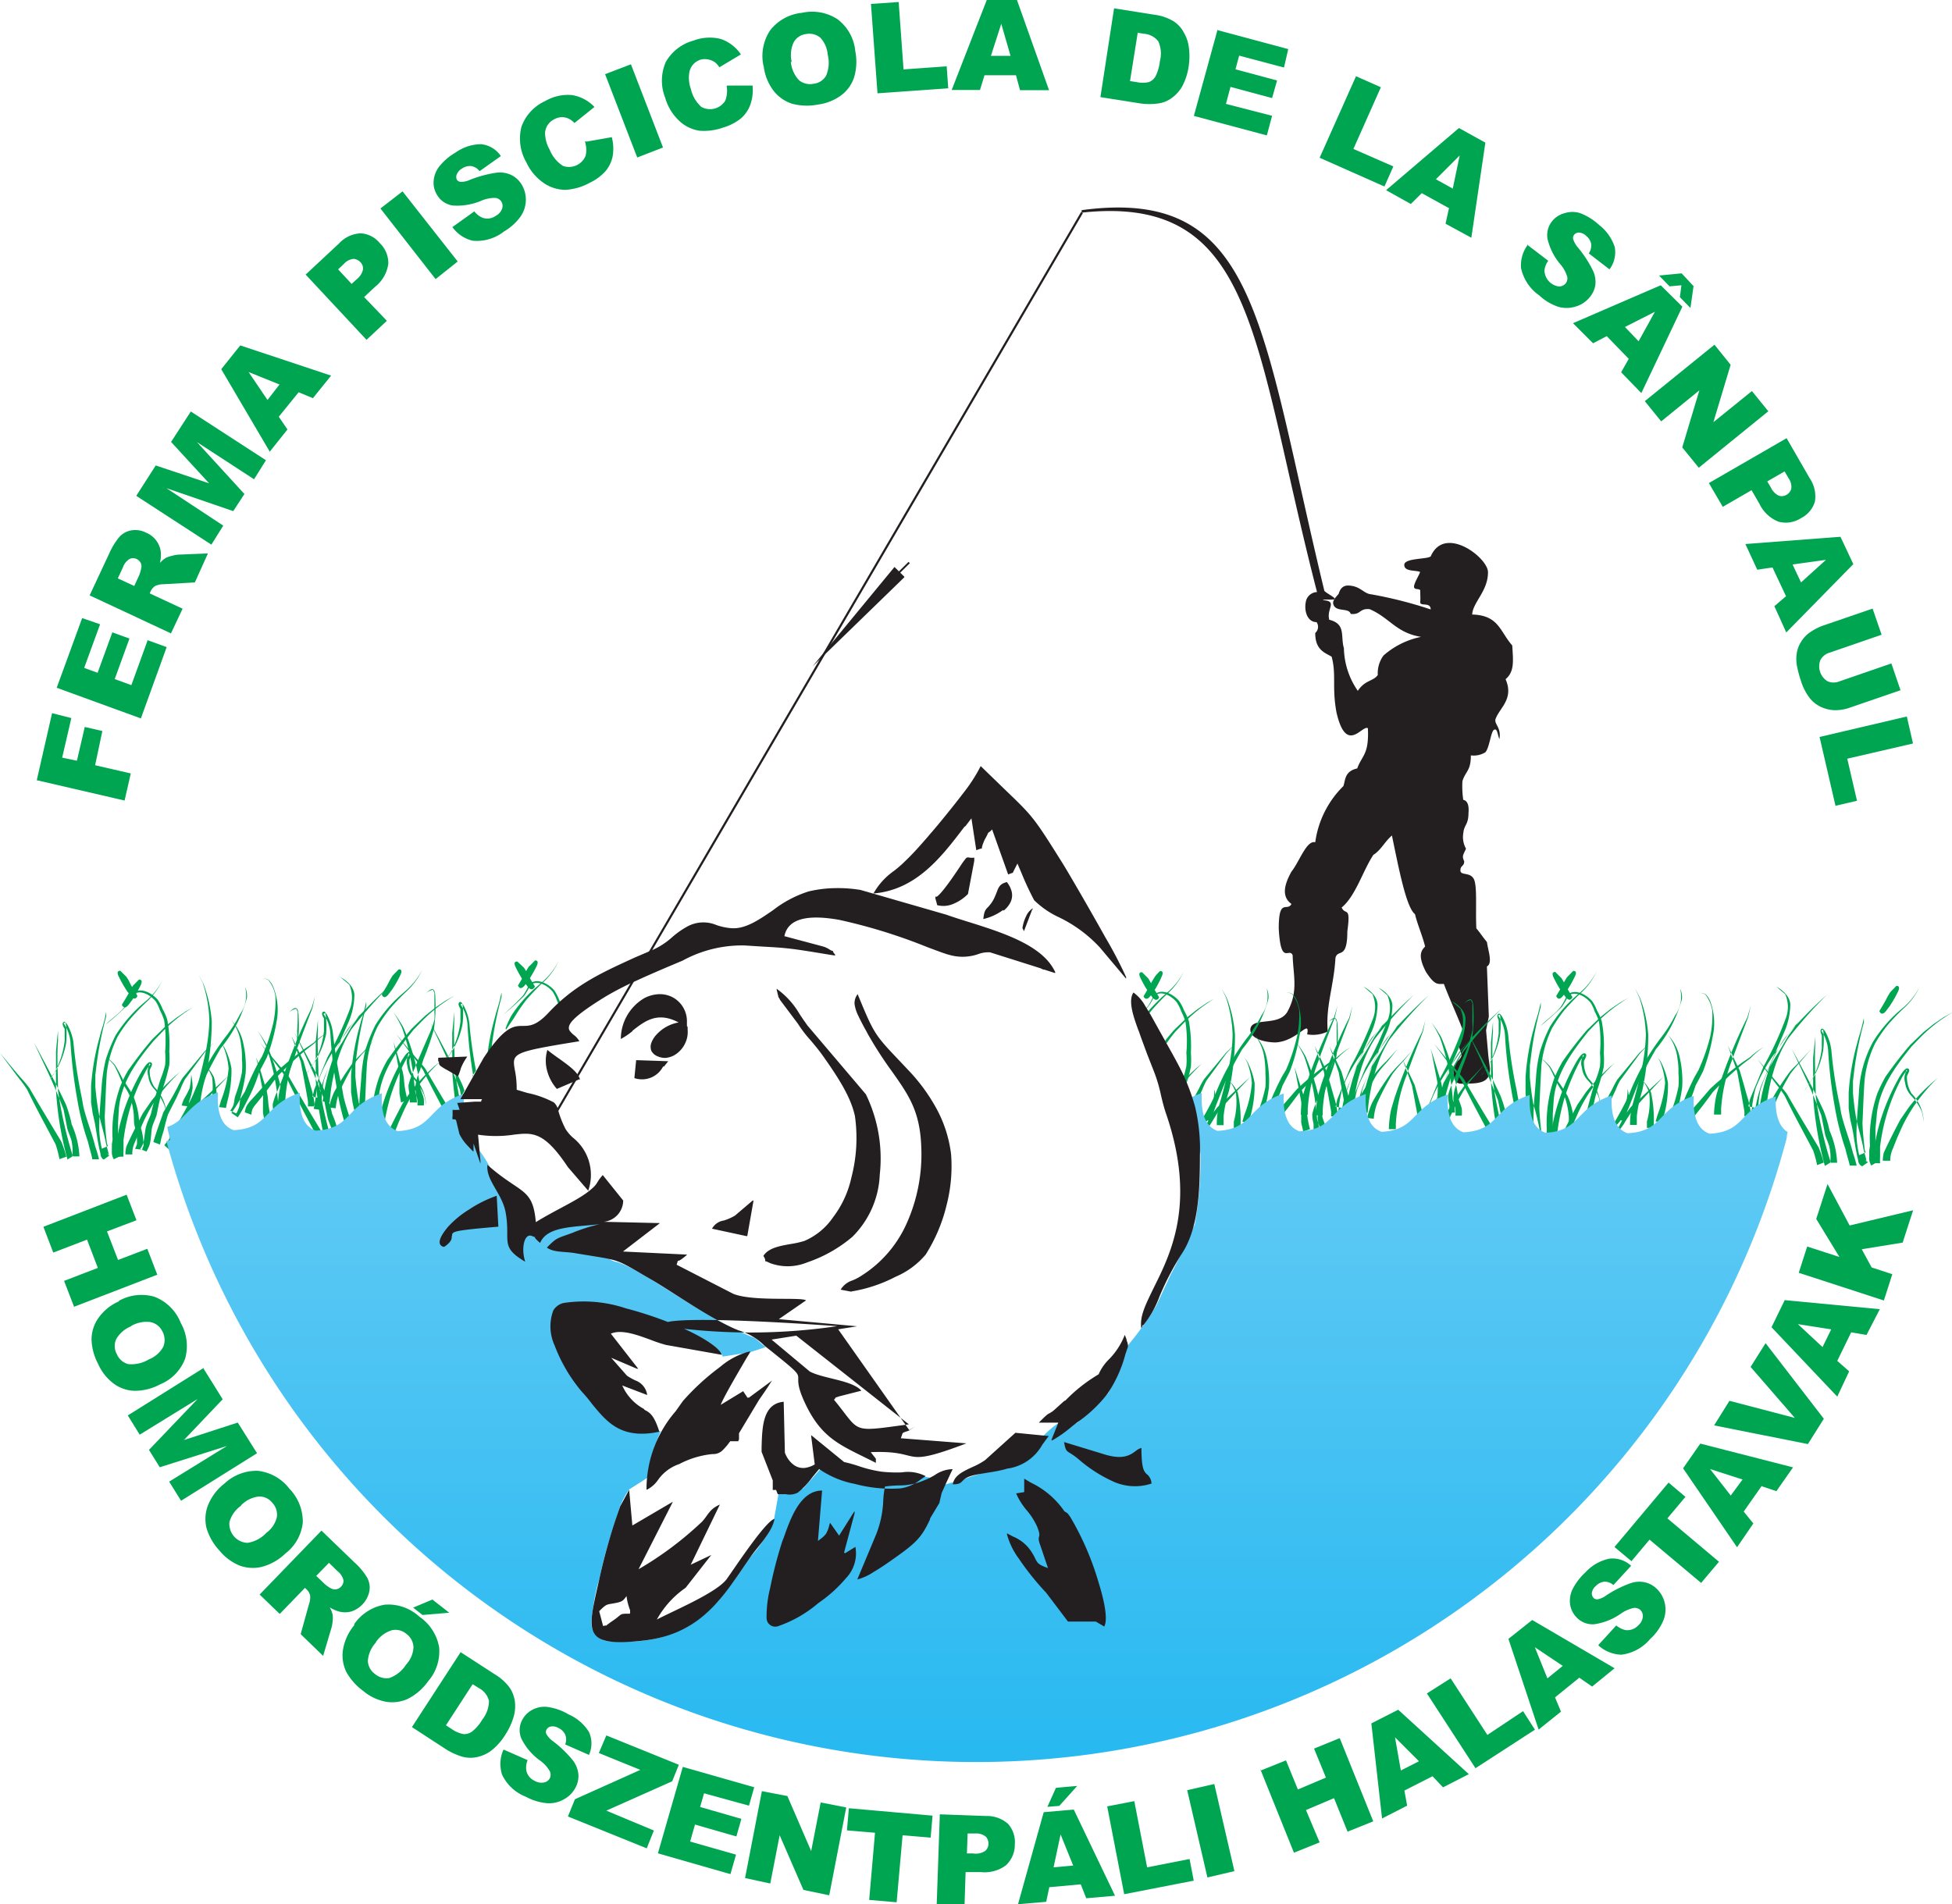 <svg xmlns="http://www.w3.org/2000/svg" xmlns:xlink="http://www.w3.org/1999/xlink" viewBox="0 0 164.19 160.2"><defs><style>.cls-1{fill:#231f20;}.cls-1,.cls-2,.cls-3{fill-rule:evenodd;}.cls-2{fill:#00a551;}.cls-3{fill:url(#GradientFill_2);}.cls-4{fill:none;stroke:#231f20;stroke-miterlimit:2.61;stroke-width:0.18px;}</style><linearGradient id="GradientFill_2" x1="82.16" y1="183.97" x2="82.16" y2="56.22" gradientUnits="userSpaceOnUse"><stop offset="0" stop-color="#00adee"/><stop offset="1" stop-color="#8dd7f7"/></linearGradient></defs><g id="Layer_2" data-name="Layer 2"><g id="Layer_1-2" data-name="Layer 1"><path class="cls-1" d="M120.37,46.75c1.2-2.6,4.82.2,4.79,1.4,0,1.59-1.28,2.52-1.33,3.55,2.25.06,2.33,1.43,3.37,2.6.08,1.3.2,2.2-.56,2.84.72,1.66-.49,2.39-.84,3.34-.15.44.5.71.32,1.7-.17-.39-.16-.91-.44-.79s-.38,1.49-.74,1.9a1.88,1.88,0,0,1-1.22.26c0,1.32-.45,1.32-.71,2.17a7.78,7.78,0,0,0,.07,1.57c.49.09.47.8.44,1.1,0,1-.37,1-.43,1.67a2,2,0,0,0,.22,1.34c-.22.52-.37.59-.15,1.06,0,.44-.32.33-.32.77s.76.13,1.1.67.16,2.46.24,4.2c.39.47.5.68.89,1.15.11.77.5,1.78,0,2.06.05,1.4.11,2.81.16,4.21L125,86.67c.05.61.11,1.21.16,1.82s.11.93.17,1.4c0,1-.56,1.26-1.79,1.27-.77,0-1.27.24-1.3-1.14,0-.63.55-.74.69-1.2,0-.27-.24-.62-.23-1s.35-.82.32-1.21c-.53-1.38-1.05-2.46-1.57-3.83-.55,0-.76.12-1.5-1-.77-1.47-.35-1.85-.08-2.15-.22-.91-.63-1.81-.85-2.72-.73-.56-1.35-3.77-1.94-6.62-.66.58-.9,1.21-1.56,1.63-.88,1.32-1.5,3.48-2.67,4.43.33.71.78-.21.48,2,0,2.45-.8,1.44-1,2.24-.13,2.35-.83,4-.65,6.19a2.83,2.83,0,0,1-1.73.24c.26-1.38-.82.59-2.66.68-.78,0-2.13-.26-2.12-1.09.09-1.12,2.5-.17,3.17-1.59.88-1.67.43-3,.39-4.66-.3-.69-1,.94-1.17-2.25,0-2.63.71-1.37,1.07-2.06-.82-.59-.65-1.56,0-2.72.66-.82,1.27-2.67,2-2.47A8.19,8.19,0,0,1,113,66.13c.17-.51.1-1.25,1.16-1.48.41-1.13,1-1.15.9-3.38-.46-.34-1.81,2.27-2.64-1.32-.4-2.12,0-3.19-.41-4.7-.52-.33-1.39-.53-1.38-2a.68.68,0,0,0,.11-.91c-.79,0-1.1-1-.87-1.85a1,1,0,0,1,.91-.68c-5.44-21.07-5.08-33.51-19.8-31.92l0-.21c14.87-2,15,9.59,20.41,32,0,.13.9.57.89.7s-1,0-1,.11c1.28.09.27.71.53,1.65,1.43.36.93,1.38,1.23,2.39a6.53,6.53,0,0,0,1.17,3.59c.61-.92,1.29-.79,1.68-1.33a2.53,2.53,0,0,1,.48-1.64,6.84,6.84,0,0,1,3.16-1.57c-2.1-.34-2.63-1.6-4.32-2.33-.9-.09-.71.49-1.6.4-.13-.54-1.2-.14-1.44-.76-.14-.32.14-.59.43-.93.15-.53.44-.68.74-.7,1.09,0,1.34.69,2,.74a35.53,35.53,0,0,1,5,1.27c0-.66-.91-.22-.88-.62s0-.6,0-1c-.14-.16-.52,0-.52-.3s.45-1,.51-1.23c-.35-.17-1.35,0-1.33-.61S120.35,47.08,120.37,46.75Z"/><path class="cls-2" d="M5,97.52a9,9,0,0,0-.32-1.24c-.8-1.53-1.62-3-2.39-4.6a9.71,9.71,0,0,0-.73-1L0,88.59H0l.46.55.46.56.78.92a9.85,9.85,0,0,1,.78.93c.87,1.51,1.78,3,2.67,4.48a9.62,9.62,0,0,1,.43,1.28L5,97.52Zm4.74-.21c0-.44.07-.86.08-1.3a15.47,15.47,0,0,1,.86-3.29A17.93,17.93,0,0,1,12,90c.13-.17.43-.74.69-.62s-.09.53-.1.68A2.42,2.42,0,0,0,13,91.47a3.52,3.52,0,0,1,1,2.14V94h0a2.86,2.86,0,0,0-.17-1A4.66,4.66,0,0,0,13,91.65a1.86,1.86,0,0,1-.52-1.1,1.16,1.16,0,0,1,0-.76,2,2,0,0,0,.08-.33l.11.12h-.05a3.29,3.29,0,0,0-.44.68A16.65,16.65,0,0,0,11,93.05a17.33,17.33,0,0,0-.61,2.86c0,.29,0,.57,0,.86a4.86,4.86,0,0,0,0,.54Zm-1.07.22a.64.64,0,0,1-.22-.48c-.22-.85-.32-1.74-.48-2.61l-.18-.8-.13-.89,0-.69,0-.7a20.54,20.54,0,0,1,.69-4l.16-.61a11.34,11.34,0,0,0,.42-1.62v0h0a2.45,2.45,0,0,1,0,.39,29.26,29.26,0,0,0-.79,3.92l-.12,1,0,1c.07.76.15,1.46.29,2.21s.44,1.67.6,2.52c.08.36.2.72.27,1.08L9,97l.21.21-.48.34Zm-.93,0,.59,0A10.68,10.68,0,0,0,8,96.42c-.27-1.14-.74-2.23-1-3.38l-.11-.64a40.63,40.63,0,0,1-.71-4.66,2.47,2.47,0,0,0-.11-.54c0-.09-.44-1.35-.69-1.23s0,.48.06.59c0,.35,0,.7,0,1a7.42,7.42,0,0,1-.88,2.73,4.57,4.57,0,0,0-.57.88H4a1.1,1.1,0,0,1,.17-.32,7,7,0,0,0,1.39-3.08A7.06,7.06,0,0,0,5.52,86l-.17.08a3.32,3.32,0,0,1,.58,1.66,41.27,41.27,0,0,0,.56,4.7,21.92,21.92,0,0,0,.92,3.65c.1.48.26.93.35,1.4Zm.8-.88.55-.23A.76.76,0,0,1,9,96.21a21.86,21.86,0,0,1-.19-2.29c.06-1.2.09-2.4.17-3.6a9.26,9.26,0,0,1,.9-3.08A10.42,10.42,0,0,1,11,85.67c.43-.49.86-.94,1.34-1.39a6,6,0,0,0,1.33-1.83h0a5.57,5.57,0,0,1-1.4,1.77l-.44.38a11.77,11.77,0,0,0-2.11,2.51,14.08,14.08,0,0,0-.83,2.06,14,14,0,0,0-.34,2.23c-.07,1-.18,2.09-.2,3.14a7.89,7.89,0,0,0,.22,2.11Zm2,.47h.59v-.18a2.31,2.31,0,0,1,.24-.89l.31-.78.31-.72a12.33,12.33,0,0,1,1.34-2.34,15.73,15.73,0,0,1,1.85-2.06h0l-.5.42-.53.5a14.71,14.71,0,0,0-1.41,1.54l-.73,1.06c-.48.92-.94,1.82-1.37,2.76a2.3,2.3,0,0,0-.09.69Zm-4.45.17h.59a7.48,7.48,0,0,0-.65-2.7,10.79,10.79,0,0,0-.49-1.68c-.83-1.78-1.76-3.48-2.69-5.21h0c.73,1.57,1.5,3.12,2.14,4.73l.35.89.16.8.16.83c.1.34.26.67.35,1a4.2,4.2,0,0,1,.08,1.32Zm-.46.28.5-.3a34.84,34.84,0,0,1-1.25-5.53c0-1.39-.11-2.77,0-4.16l0-.89h0l-.09.89-.08.88,0,1.64,0,1.64A28.71,28.71,0,0,0,5.68,97.57Z"/><path class="cls-2" d="M9.57,97.53a1.31,1.31,0,0,1-.16-.47,2.25,2.25,0,0,1,0-.26c0-.16,0-.32,0-.47s.05-.33.06-.49a11.3,11.3,0,0,1,.63-4.4,9.94,9.94,0,0,1,.68-1.39c.66-.92,1.31-1.79,2.06-2.65l.57-.55.57-.56.85-.66.84-.57.59-.33.15-.1h0l-.15.1A13.07,13.07,0,0,0,13.47,87l-.55.57C11.56,89.22,10.2,91,10,93.28l-.07,1.21v.72l0,.63a3.89,3.89,0,0,0,0,.49c0,.13,0,.27.05.4a.92.92,0,0,0,.13.54Z"/><path class="cls-2" d="M11.69,82.41c.18,0,.33.09.13.5a9.5,9.5,0,0,1-.75,1.29c-.12.12-.31.49-.52.54s-.3-.21-.3-.21.48-.77.59-1a5.6,5.6,0,0,1,.33-.59Z"/><path class="cls-2" d="M14.53,96.37l.15-.53a3.22,3.22,0,0,1,.17-.68,7.23,7.23,0,0,1,.68-.89l.47-.61.47-.62,2.77-2.56h0l-.67.72-.67.72-1.2,1.3a14.2,14.2,0,0,0-.83,1.29,6.3,6.3,0,0,0-.57.88,2.26,2.26,0,0,0-.09.58l-.1.48-.58-.08Zm-.69,0,.45.39.4-.57.13-.26.23-.49c.44-.76.81-1.55,1.23-2.32.38-.94.71-1.87,1.14-2.79.36-.75.74-1.44,1.15-2.15a11.21,11.21,0,0,0,2.2-4.23,1.64,1.64,0,0,0-.15-.89s-.08,0-.12,0h0s.11,0,.12,0a2.72,2.72,0,0,1-.42,2.25,11.92,11.92,0,0,1-1.29,2,19.89,19.89,0,0,0-2.64,4.72c-.6,1.34-1.4,2.56-2.08,3.86l-.35.43Zm-.94-.29.56.21.11-.52L13.8,95a13,13,0,0,1,.34-1.26l.71-1.4.35-.77a7.43,7.43,0,0,1,.35-.76l1.69-2.3.73-.78h0l-.78.74-1.84,2.23a6.12,6.12,0,0,0-.41.76l-.4.74-.8,1.38c-.28.83-.6,1.66-.84,2.5Zm-1.13.63a4,4,0,0,0,.25-.45c.16-.49.13-1,.28-1.53.09-.34.27-.66.39-1,.24-1,.5-1.94.8-2.91a9.15,9.15,0,0,0,.4-1.22,7,7,0,0,0,0-1.12,11.56,11.56,0,0,0-.08-2.63,4.9,4.9,0,0,0-.36-.86,3.34,3.34,0,0,0-.35-.74c-.36-.46-1.19-1-1.79-.64a1,1,0,0,0-.24.35,6.82,6.82,0,0,1-.39.64,23,23,0,0,1-1.8,1.61h0c.55-.57,1.25-1,1.74-1.66A5.67,5.67,0,0,0,11,83.9a1,1,0,0,1,.27-.41c.65-.45,1.57.12,2,.62a3.75,3.75,0,0,1,.4.77,4.58,4.58,0,0,1,.4.91,11.32,11.32,0,0,1,.17,2.67,7.51,7.51,0,0,1,0,1.16,17.39,17.39,0,0,1-.54,1.93l-.18.63-.18.81-.17.83c-.11.34-.28.67-.37,1s-.07,1-.22,1.5a4,4,0,0,1-.26.56l-.55-.22Zm-.4-.06.59.08c0-.12.09-.24.11-.36a4.87,4.87,0,0,0-.31-1.74c-.08-.37-.08-.76-.16-1.13a6.7,6.7,0,0,0-.44-1.4,14,14,0,0,0-.81-1.25,11.6,11.6,0,0,0-.68-1.25,6,6,0,0,0-.78-.73h0a7.66,7.66,0,0,1,.73.78,11.37,11.37,0,0,1,.58,1.28c.22.43.53.82.71,1.27a6.44,6.44,0,0,1,.32,1.38c.06.37,0,.76.09,1.14a4.5,4.5,0,0,1,.2,1.54A2.62,2.62,0,0,1,11.37,96.62Z"/><path class="cls-2" d="M10.12,81.67c-.18,0-.33.09-.13.49a10.43,10.43,0,0,0,.75,1.3c.12.12.31.48.52.54s.3-.22.3-.22-.48-.77-.59-1a4.12,4.12,0,0,0-.33-.59Z"/><path class="cls-2" d="M20.59,93.58a2.31,2.31,0,0,1,.15-.53,2.9,2.9,0,0,1,.43-.55c.63-.69,1.24-1.39,1.84-2.1a27.83,27.83,0,0,1,2.67-2.2l.71-.48a5.32,5.32,0,0,1,1.16-.85h0a6,6,0,0,0-1.11.91l-.68.53a29.21,29.21,0,0,0-2.51,2.34l-.46.63-.49.65-.73.91a2.43,2.43,0,0,0-.33.46,2,2,0,0,0-.1.48l-.55-.2Zm-1.11.06L20,94a10.69,10.69,0,0,0,.75-1.32,14.12,14.12,0,0,0,1.07-2.53l.31-.58.31-.6a15.73,15.73,0,0,0,.82-3A5.18,5.18,0,0,0,23,83.07a1.79,1.79,0,0,0-.4-.63.91.91,0,0,0-.52-.12h0a.92.92,0,0,1,.5.14,2.89,2.89,0,0,1,.59,1.38A9,9,0,0,1,23,86a16,16,0,0,1-.95,2.86l-.31.53a25.42,25.42,0,0,0-1.13,2.43l-.4.64a10.78,10.78,0,0,1-.77,1.21Zm-.14-.22.53.26a2.66,2.66,0,0,0,.25-.57c.06-.24.05-.5.1-.75a14.66,14.66,0,0,0,.44-2.07,7.54,7.54,0,0,0,0-1.16,7.77,7.77,0,0,0-.18-1.27,4,4,0,0,0-1-2s-.09,0-.13,0h0s.09,0,.13,0a4,4,0,0,1,.79,2,6.51,6.51,0,0,1,.08,1.25,5.86,5.86,0,0,1,0,1.11,12.32,12.32,0,0,1-.57,2c-.07.25-.07.52-.15.76a2.38,2.38,0,0,1-.25.44Zm-.91-.28.16-.55a9.85,9.85,0,0,0,.64-2.69,6,6,0,0,0-.41-1.76,1.74,1.74,0,0,0-.23-.39h0a3.17,3.17,0,0,1,.28.36,6.23,6.23,0,0,1,.6,1.78,10,10,0,0,1-.37,2.86l-.09.46-.58-.07Zm-.76.54h.59A10.78,10.78,0,0,0,18,90.63a4,4,0,0,0-.71-1h0a4.33,4.33,0,0,1,.55,1,6,6,0,0,1-.18,2.46l0,.54Zm-1.39-.25a6.56,6.56,0,0,1,.17-1.59c.27-.89.5-1.75.7-2.68a15.26,15.26,0,0,0,.46-3.3,10.91,10.91,0,0,0-.55-3.15L16.7,82h0l.4.74a11.14,11.14,0,0,1,.71,3.16,22.08,22.08,0,0,1-.51,4.72,11,11,0,0,0-.45,2.11l0,.75Zm-1-.42a3.73,3.73,0,0,1,.2-.56,6.82,6.82,0,0,0,.48-.93,7,7,0,0,0,.12-1.12h0a5.62,5.62,0,0,1,.12,1.15,6.24,6.24,0,0,1-.28,1.09,2.12,2.12,0,0,0-.05.44Z"/><path class="cls-2" d="M26.39,93.29l.15-.87a11.84,11.84,0,0,1,.31-1.68,12.8,12.8,0,0,1,1.77-3.14l.93-1.36.46-.56.45-.55h0l-.43.58-.42.58-.84,1.42a12.28,12.28,0,0,0-1.52,3.16,10.73,10.73,0,0,0-.19,1.61l-.1.89-.58-.08Zm1.26-.12.59.07a5,5,0,0,1,.29-1.32,23.09,23.09,0,0,1,1.26-2.42,12.07,12.07,0,0,1,.84-1l.84-1h0l-.92,1c-.31.33-.66.62-.93,1a22.6,22.6,0,0,0-1.51,2.37,6.06,6.06,0,0,0-.46,1.46Zm-.51-.51.59.08a16,16,0,0,1,.65-3.5,10.51,10.51,0,0,1,1.18-2.65,37.61,37.61,0,0,1,3.3-3.73h0a36,36,0,0,0-3.51,3.59A10.62,10.62,0,0,0,28,89.09a17,17,0,0,0-.86,3.57Zm-.88-.4.58.12a10.32,10.32,0,0,1,.5-1.89l1.88-4.29a6,6,0,0,0,.59-2.51c-.06-1-1.33-1.55-1.16-1.47h0l.73.62a2.73,2.73,0,0,1,.07,2,29.85,29.85,0,0,1-1.9,4.1l-1.12,2.73-.15.63Zm-.38.82h.59a7,7,0,0,0-.34-1.69l-.3-1.06-.31-1.07-1-2.11h0l.78,2.18.2,1.07.2,1.09.2,1.14a2.27,2.27,0,0,1,0,.45ZM23.36,93H24l0-.49a13.62,13.62,0,0,1,.93-4.12c.43-1.2.89-2.39,1.35-3.58l.22-1h0l-.29,1a45.13,45.13,0,0,0-2.32,5.57l-.28.94A8.93,8.93,0,0,0,23.36,93Z"/><path class="cls-2" d="M35.11,93a2.26,2.26,0,0,0,0-.45c-.05-.3-.16-.59-.22-.89a20.22,20.22,0,0,0-1.07-5.19,12.41,12.41,0,0,0-.71-1.29h0a12.56,12.56,0,0,1,.81,1.24,20.3,20.3,0,0,1,1.45,5.16c.08.29.22.57.28.87a3.38,3.38,0,0,1,0,.55Zm-.63-.25h.59a7.63,7.63,0,0,0-.13-1.07,3.53,3.53,0,0,1,.37-1.59l.32-1a22.57,22.57,0,0,0,.87-2.51A13.8,13.8,0,0,0,36.62,84c0-.14,0-.69-.2-.77s-.54.29-.64.4h0a1.11,1.11,0,0,1,.64-.36h0l.12.26h0c0,.55,0,1.08,0,1.63a4.38,4.38,0,0,1,0,.63A9.43,9.43,0,0,1,36,87.25c-.43,1-.83,1.9-1.22,2.87a5.73,5.73,0,0,0-.42,1.18,3.38,3.38,0,0,0,.11.83c0,.2,0,.39,0,.59Zm-.75,0,.56-.19A8.56,8.56,0,0,1,34,91.07a6.57,6.57,0,0,0-.12-.89l-.77-2.51L33,87.3h0l.11.38.49,2.54a6.44,6.44,0,0,1,0,.88l0,.88Z"/><path class="cls-2" d="M38.36,95.9A10.79,10.79,0,0,0,38,94.66c-.8-1.53-1.62-3-2.39-4.59a8.48,8.48,0,0,0-.73-1L33.33,87h0l.46.55.46.56L35,89a11.75,11.75,0,0,1,.79.93c.74,1.29,1.51,2.56,2.27,3.83l.73,1.61.09.33-.55.2ZM41,88.73a19.9,19.9,0,0,1,.59-3l.16-.6a13.5,13.5,0,0,0,.43-1.63v0h0a1.81,1.81,0,0,1,0,.4,28.81,28.81,0,0,0-.79,3.91l-.07.61-.28.4Zm-1.28,1.8h0l.32-.45a37.54,37.54,0,0,1-.56-4,4.86,4.86,0,0,0-.11-.55c0-.09-.44-1.35-.69-1.23s0,.48.05.59c0,.35,0,.7,0,1.06a7.19,7.19,0,0,1-.88,2.72,5,5,0,0,0-.56.88h0a1.14,1.14,0,0,1,.16-.31A6.94,6.94,0,0,0,38.9,86.2a7.06,7.06,0,0,0,0-1.78l-.16.08a3.45,3.45,0,0,1,.58,1.66,37.69,37.69,0,0,0,.49,4.37Zm2.8-4a8.1,8.1,0,0,1,.49-1.08A11.27,11.27,0,0,1,45.16,83l.44-.37A5.84,5.84,0,0,0,47,80.83h0a5.66,5.66,0,0,1-1.33,1.83c-.48.45-.9.9-1.34,1.39a12.86,12.86,0,0,0-1.08,1.57l-.68,1Zm-3.72,5.73.27-.51c-.06-.17-.12-.34-.19-.51-.82-1.78-1.76-3.48-2.68-5.2h0c.72,1.56,1.5,3.12,2.13,4.72l.35.9.12.6ZM39,96l.06,0-.21-.45L39,96Zm-.63-2.74.33-.64c-.17-.81-.3-1.62-.44-2.45,0-1.39-.12-2.77-.05-4.16l0-.88h0l-.08.88-.09.88,0,1.64,0,1.64C38.11,91.15,38.21,92.19,38.38,93.21Z"/><path class="cls-2" d="M45,80.8c.19,0,.33.09.13.49a9.5,9.5,0,0,1-.75,1.29c-.12.13-.31.49-.52.54s-.29-.21-.29-.21.47-.77.58-1a4.93,4.93,0,0,1,.34-.6C44.6,81.23,45,80.8,45,80.8Z"/><path class="cls-2" d="M47.05,84.61c-.07-.14-.14-.28-.2-.42a3.34,3.34,0,0,0-.35-.74c-.36-.46-1.19-1-1.79-.64a1,1,0,0,0-.24.35,5.58,5.58,0,0,1-.39.63,23.09,23.09,0,0,1-1.8,1.62h0A22.68,22.68,0,0,0,44,83.75a5.76,5.76,0,0,0,.37-.63,1.15,1.15,0,0,1,.26-.41c.65-.45,1.58.12,2,.62a4.32,4.32,0,0,1,.4.77c.06.13.13.25.19.38Z"/><path class="cls-2" d="M43.51,80.89c-.19,0-.33.09-.13.49a10.43,10.43,0,0,0,.75,1.3c.12.12.31.48.52.54S45,83,45,83s-.48-.77-.59-1a4.15,4.15,0,0,0-.34-.59Z"/><path class="cls-2" d="M23.65,94.56a2.26,2.26,0,0,0,0-.45c-.05-.31-.16-.6-.22-.9A20.31,20.31,0,0,0,22.38,88a10.67,10.67,0,0,0-.71-1.28h0A11.48,11.48,0,0,1,22.48,88a20.23,20.23,0,0,1,1.45,5.15c.08.3.22.57.28.87a3.44,3.44,0,0,1,0,.56ZM23,94.31h.59a7.77,7.77,0,0,0-.13-1.08,3.56,3.56,0,0,1,.37-1.59l.32-1A22.73,22.73,0,0,0,25,88.16a12.85,12.85,0,0,0,.12-2.56c0-.15,0-.69-.2-.78s-.54.29-.64.4h0a1.16,1.16,0,0,1,.64-.35l0,0,.12.26h0c0,.54,0,1.08-.05,1.63a3.32,3.32,0,0,1,0,.63,9.43,9.43,0,0,1-.41,1.47c-.43,1-.83,1.9-1.22,2.87a5.65,5.65,0,0,0-.42,1.17,3.46,3.46,0,0,0,.11.84c0,.19,0,.39,0,.59Zm-.75,0,.56-.18a8.86,8.86,0,0,1-.25-1.44,6.57,6.57,0,0,0-.12-.89l-.77-2.51-.15-.37h0l.11.39.49,2.54a6.32,6.32,0,0,1,0,.87l0,.89Z"/><path class="cls-2" d="M26.88,96.66a7.3,7.3,0,0,0-.33-1.24c-.8-1.54-1.61-3-2.38-4.6a11.7,11.7,0,0,0-.73-1c-.54-.71-1.06-1.42-1.58-2.13h0l.45.56.46.55.79.92a9.85,9.85,0,0,1,.78.93c.86,1.51,1.77,3,2.66,4.48a8.49,8.49,0,0,1,.43,1.29l-.55.21Zm4.73-.21c0-.45.07-.86.08-1.31a16.29,16.29,0,0,1,.87-3.29,17.88,17.88,0,0,1,1.29-2.73c.12-.17.43-.74.69-.62s-.09.53-.1.68a2.46,2.46,0,0,0,.38,1.42,3.56,3.56,0,0,1,1,2.14v.34h0a3.15,3.15,0,0,0-.17-1,4.66,4.66,0,0,0-.85-1.29,1.9,1.9,0,0,1-.53-1.1,1.31,1.31,0,0,1,0-.76.89.89,0,0,0,.08-.33l.11.12h0a3.15,3.15,0,0,0-.45.69,18.82,18.82,0,0,0-1.15,2.79,18.54,18.54,0,0,0-.61,2.87c0,.29,0,.56,0,.86a2.44,2.44,0,0,0,0,.54Zm-1.06.22a.67.67,0,0,1-.23-.49c-.22-.84-.31-1.74-.48-2.6l-.18-.8-.13-.9,0-.68,0-.71a20.78,20.78,0,0,1,.68-4l.16-.6a12.12,12.12,0,0,0,.43-1.62v0h0a1.78,1.78,0,0,1,0,.39,28.78,28.78,0,0,0-.78,3.91l-.13,1,0,1c.07.75.15,1.46.29,2.2a24.46,24.46,0,0,1,.6,2.53c.08.36.21.72.27,1.08l-.12-.21.22.21-.48.35Zm-.93,0,.59,0c-.08-.38-.21-.7-.32-1.06-.28-1.15-.74-2.24-1-3.39l-.11-.64A38.38,38.38,0,0,1,28,86.88a4.86,4.86,0,0,0-.11-.55c0-.08-.44-1.35-.69-1.22s0,.47.05.58c0,.35,0,.7,0,1.06a7.17,7.17,0,0,1-.87,2.72,4.35,4.35,0,0,0-.57.89h0A1,1,0,0,1,26,90,7.12,7.12,0,0,0,27.43,87a7.56,7.56,0,0,0-.06-1.78l-.16.08a3.35,3.35,0,0,1,.58,1.66,37,37,0,0,0,.56,4.7,21.09,21.09,0,0,0,.92,3.66c.09.48.26.92.35,1.4Zm.8-.89.54-.23c0-.07-.06-.13-.08-.2-.08-.77-.17-1.52-.19-2.3.07-1.2.1-2.4.18-3.6a9.24,9.24,0,0,1,.89-3.08,11.91,11.91,0,0,1,1.09-1.57,17.33,17.33,0,0,1,1.33-1.38,5.88,5.88,0,0,0,1.34-1.84h0a6,6,0,0,1-1.4,1.78l-.44.38a11,11,0,0,0-2.11,2.51,13.64,13.64,0,0,0-.83,2.06,12.81,12.81,0,0,0-.34,2.22c-.07,1-.19,2.09-.21,3.14a8.23,8.23,0,0,0,.23,2.11Zm2,.47H33v-.18a2.39,2.39,0,0,1,.23-.89l.31-.78.32-.72a12.33,12.33,0,0,1,1.34-2.34,15,15,0,0,1,1.85-2.06h0l-.51.42-.53.5a17.05,17.05,0,0,0-1.4,1.54l-.73,1.07c-.48.91-.95,1.81-1.38,2.75a2.67,2.67,0,0,0-.09.69ZM28,96.43h.59a7.48,7.48,0,0,0-.65-2.71,10.7,10.7,0,0,0-.5-1.67c-.82-1.78-1.76-3.48-2.68-5.21h0c.73,1.56,1.5,3.12,2.13,4.72l.36.9.15.79.17.83c.1.35.26.67.35,1A4.56,4.56,0,0,1,28,96.43Zm-.47.27.51-.3a33.54,33.54,0,0,1-1.25-5.53c0-1.38-.11-2.77-.05-4.16l0-.88h0l-.09.88-.09.88,0,1.64,0,1.64A30.16,30.16,0,0,0,27.53,96.7Z"/><path class="cls-2" d="M31.43,96.66a1.47,1.47,0,0,1-.17-.47c0-.08,0-.17,0-.26s-.05-.31-.05-.47.05-.32.06-.49a11.34,11.34,0,0,1,.64-4.4,11.71,11.71,0,0,1,.67-1.38c.66-.93,1.32-1.8,2.06-2.66l.57-.55.58-.55.84-.67.84-.57.59-.33.15-.09h0l-.14.1a13.34,13.34,0,0,0-2.75,2.21l-.55.57c-1.36,1.7-2.73,3.53-2.92,5.77l-.08,1.21,0,.71V95c0,.17,0,.33,0,.49s.05.27.06.41a.91.91,0,0,0,.13.53Z"/><path class="cls-2" d="M33.54,81.55c.19,0,.33.09.13.49a8.74,8.74,0,0,1-.75,1.3c-.12.12-.31.48-.52.54s-.29-.22-.29-.22.47-.77.58-1a6.54,6.54,0,0,1,.34-.59Z"/><path class="cls-2" d="M98.57,88.65c.05,0,.07.08.06.16l-.06-.16Zm-2-3.56c.37-.43.78-.83,1.17-1.21l.44-.38a5.72,5.72,0,0,0,1.4-1.77h0a5.84,5.84,0,0,1-1.34,1.83c-.48.45-.9.9-1.33,1.39l-.24.31-.1-.17ZM99.47,91c.19-.21.39-.41.6-.61l.53-.5.51-.42h0a16.92,16.92,0,0,0-1.58,1.7Z"/><path class="cls-2" d="M98,87.56c.24-.3.48-.59.73-.88l.57-.55.58-.56.84-.66.84-.57.6-.33.14-.1h0l-.14.1a13.39,13.39,0,0,0-2.75,2.22l-.55.57c-.25.31-.51.63-.75,1Z"/><path class="cls-2" d="M97.58,81.69c.18,0,.32.09.12.5A8.54,8.54,0,0,1,97,83.48c-.12.12-.3.49-.52.54s-.29-.21-.29-.21.47-.77.58-1,.22-.38.34-.59S97.58,81.69,97.58,81.69Z"/><path class="cls-2" d="M101,94.94c.14-.19.31-.36.45-.55l.47-.61.47-.62,2.77-2.56h0l-.67.72-.67.72-1.2,1.3c-.3.37-.56.88-.83,1.29a6.3,6.3,0,0,0-.57.88l-.1-.25c.38-.68.71-1.37,1.08-2.05.38-.94.71-1.87,1.14-2.79.36-.75.74-1.44,1.15-2.15a11.14,11.14,0,0,0,2.2-4.23,1.62,1.62,0,0,0-.15-.89s-.08,0-.12,0h0s.11,0,.12,0a2.73,2.73,0,0,1-.42,2.25,11.7,11.7,0,0,1-1.29,2,19.85,19.85,0,0,0-2.63,4.72c-.39.85-.86,1.66-1.32,2.47l.12.3Zm.17.76c0,.12,0,.26,0,.39l-.11.48-.09,0,.23-.85Zm-1-2.9.3-.51.4-.75a6.79,6.79,0,0,1,.41-.75l1.85-2.23.78-.74h0l-.74.78-1.69,2.31a7.43,7.43,0,0,0-.35.76l-.35.77-.42.83-.19-.47Zm-.74-1.9.24.61a11.73,11.73,0,0,0,.5-1.77,7.5,7.5,0,0,0,0-1.16,11.88,11.88,0,0,0-.17-2.67,5.29,5.29,0,0,0-.41-.91,3.75,3.75,0,0,0-.4-.77c-.41-.51-1.34-1.08-2-.62a1.09,1.09,0,0,0-.27.4,5,5,0,0,1-.36.64l-.17.19,0,.07c.06-.07.13-.14.19-.22a4.44,4.44,0,0,0,.39-.63,1,1,0,0,1,.24-.35c.6-.4,1.44.18,1.79.64a3.9,3.9,0,0,1,.36.74,5.75,5.75,0,0,1,.35.86,11,11,0,0,1,.08,2.63,6.85,6.85,0,0,1,0,1.11A7.42,7.42,0,0,1,99.44,90.9Z"/><path class="cls-2" d="M96.06,81.79c-.18,0-.33.08-.13.49a9.5,9.5,0,0,0,.75,1.29c.12.13.31.49.52.54s.3-.21.3-.21-.48-.77-.59-1a5.6,5.6,0,0,0-.33-.59Z"/><path class="cls-2" d="M106.66,94.81a3,3,0,0,1,.15-.53,2.9,2.9,0,0,1,.43-.55c.63-.69,1.24-1.39,1.85-2.1a26.54,26.54,0,0,1,2.66-2.2l.71-.48a5.57,5.57,0,0,1,1.16-.85h0a5.67,5.67,0,0,0-1.1.91l-.69.53a29.08,29.08,0,0,0-2.5,2.34l-.47.63-.49.65-.73.91a2.43,2.43,0,0,0-.33.46,2.56,2.56,0,0,0-.1.48l-.55-.2Zm-1.11.06.5.33a12.09,12.09,0,0,0,.74-1.32,14.16,14.16,0,0,0,1.08-2.53l.3-.58.31-.6a15,15,0,0,0,.82-3,5.18,5.18,0,0,0-.19-2.92,1.79,1.79,0,0,0-.4-.63.88.88,0,0,0-.51-.12h0a.91.91,0,0,1,.49.14,2.89,2.89,0,0,1,.59,1.38,9,9,0,0,1-.17,2.13,16,16,0,0,1-.94,2.86l-.32.53A25.42,25.42,0,0,0,106.72,93l-.4.64a9.52,9.52,0,0,1-.77,1.21Zm-.14-.22.53.26a2.66,2.66,0,0,0,.25-.57c.07-.24,0-.5.1-.75a13.38,13.38,0,0,0,.44-2.07,7.54,7.54,0,0,0,0-1.16,9,9,0,0,0-.17-1.27,4.07,4.07,0,0,0-1-2s-.09,0-.13,0h0s.1,0,.13,0a4.11,4.11,0,0,1,.8,2,8.65,8.65,0,0,1,.08,1.25,8.18,8.18,0,0,1,0,1.11,13.48,13.48,0,0,1-.58,2c-.06.25-.07.52-.15.76a1.92,1.92,0,0,1-.25.44Zm-.91-.28.16-.55a9.5,9.5,0,0,0,.64-2.69,6,6,0,0,0-.4-1.76,2.28,2.28,0,0,0-.24-.39h0a2.26,2.26,0,0,1,.27.36,6.23,6.23,0,0,1,.6,1.78,9.69,9.69,0,0,1-.37,2.86l-.09.46-.58-.07Zm-.76.54h.59a10.42,10.42,0,0,0-.22-3,4,4,0,0,0-.71-1h0a4,4,0,0,1,.55,1,6.19,6.19,0,0,1-.17,2.46l0,.54Zm-1.39-.25a6.56,6.56,0,0,1,.17-1.59c.27-.89.5-1.75.7-2.68a14.67,14.67,0,0,0,.46-3.3,10.91,10.91,0,0,0-.55-3.15l-.36-.76h0l.4.74a10.49,10.49,0,0,1,.71,3.17,22.06,22.06,0,0,1-.51,4.71,11,11,0,0,0-.45,2.11l0,.75Zm-1-.42a3.73,3.73,0,0,1,.2-.56,5.85,5.85,0,0,0,.48-.93,6,6,0,0,0,.12-1.12h0a5.62,5.62,0,0,1,.12,1.15,5.46,5.46,0,0,1-.28,1.09,3.12,3.12,0,0,0,0,.44Z"/><path class="cls-2" d="M112.45,94.13l.15-.87a11.84,11.84,0,0,1,.31-1.68,12.45,12.45,0,0,1,1.77-3.14l.93-1.36.45-.56.46-.55h0l-.43.58-.42.58-.84,1.41a12.51,12.51,0,0,0-1.52,3.17,10.75,10.75,0,0,0-.19,1.6l-.1.9-.58-.08Zm1.26-.12.59.07a4.86,4.86,0,0,1,.29-1.32,24.29,24.29,0,0,1,1.26-2.43,11.93,11.93,0,0,1,.84-1l.84-1.05h0l-.92,1a10.65,10.65,0,0,0-.93,1,21.61,21.61,0,0,0-1.51,2.37,6.06,6.06,0,0,0-.46,1.46Zm-.51-.51.59.07a16,16,0,0,1,.65-3.49,10.36,10.36,0,0,1,1.18-2.65,37.61,37.61,0,0,1,3.3-3.73h0a37.05,37.05,0,0,0-3.51,3.58,10.86,10.86,0,0,0-1.35,2.65,16.9,16.9,0,0,0-.86,3.57Zm-.88-.4.58.12a10.32,10.32,0,0,1,.5-1.89L115.28,87a6,6,0,0,0,.59-2.51c-.06-1-1.33-1.55-1.16-1.47h0l.73.62a2.73,2.73,0,0,1,.07,2,31,31,0,0,1-1.9,4.1l-1.12,2.73-.15.63Zm-.38.82h.59a7,7,0,0,0-.34-1.69l-.3-1.06-.31-1.07-1-2.11h0l.78,2.18.2,1.07.2,1.09.2,1.14a2.27,2.27,0,0,1,0,.45Zm-2.52-.13H110l0-.49a13.55,13.55,0,0,1,.93-4.12c.43-1.21.89-2.39,1.35-3.58l.22-1h0l-.29,1a45.13,45.13,0,0,0-2.32,5.57l-.28.94A8.84,8.84,0,0,0,109.42,93.79Z"/><path class="cls-2" d="M113.7,94.17l.15-.87a10.48,10.48,0,0,1,.32-1.67,12.34,12.34,0,0,1,1.76-3.15l.93-1.36.46-.55.46-.56h0l-.43.58-.42.59-.84,1.41a12.28,12.28,0,0,0-1.52,3.16,12.41,12.41,0,0,0-.19,1.61l-.1.89-.58-.08Zm1.26-.12.59.07a4.88,4.88,0,0,1,.29-1.31,21.55,21.55,0,0,1,1.27-2.43,10.44,10.44,0,0,1,.84-1l.84-1h0l-.92,1a12.26,12.26,0,0,0-.93,1,23.07,23.07,0,0,0-1.51,2.36,6.35,6.35,0,0,0-.46,1.46Zm-.51-.5.59.07a16.11,16.11,0,0,1,.65-3.5,10.67,10.67,0,0,1,1.18-2.65,37.61,37.61,0,0,1,3.3-3.73h0a37.18,37.18,0,0,0-3.51,3.59A10.16,10.16,0,0,0,115.32,90a16.77,16.77,0,0,0-.87,3.57Zm-.88-.4.58.11a10,10,0,0,1,.5-1.88l1.88-4.3a6,6,0,0,0,.59-2.51c-.06-1-1.33-1.55-1.16-1.47h0l.73.62a2.73,2.73,0,0,1,.07,2,28.71,28.71,0,0,1-1.9,4.1l-1.12,2.73-.15.64Zm-.38.81h.59a6.19,6.19,0,0,0-.34-1.69l-.3-1.06-.31-1.07-1-2.11h0l.77,2.18.2,1.08.2,1.08.2,1.14a2.27,2.27,0,0,1,0,.45Zm-2.52-.13h.59l0-.49a13.93,13.93,0,0,1,.93-4.12c.43-1.2.89-2.39,1.35-3.58l.22-1h0l-.28,1a43.56,43.56,0,0,0-2.33,5.56l-.28.94A8.93,8.93,0,0,0,110.67,93.83Z"/><path class="cls-2" d="M122.42,93.86a2.4,2.4,0,0,0,0-.46c0-.3-.16-.59-.22-.89a20.22,20.22,0,0,0-1.07-5.19,11.63,11.63,0,0,0-.71-1.29h0a12.56,12.56,0,0,1,.81,1.24,20.42,20.42,0,0,1,1.45,5.16c.08.29.22.57.28.87a3.44,3.44,0,0,1,0,.56Zm-.63-.26h.59a7.81,7.81,0,0,0-.13-1.07,3.53,3.53,0,0,1,.37-1.59l.32-1a21.88,21.88,0,0,0,.87-2.51,12.89,12.89,0,0,0,.12-2.56c0-.15,0-.7-.2-.78s-.54.29-.64.4h0a1.11,1.11,0,0,1,.64-.36h0l.12.26h0c0,.55,0,1.09,0,1.63a3.29,3.29,0,0,1,0,.63,9.43,9.43,0,0,1-.41,1.47c-.43,1-.83,1.9-1.22,2.87a5.73,5.73,0,0,0-.42,1.18,3.38,3.38,0,0,0,.11.83,5.72,5.72,0,0,1,0,.59Zm-.75,0,.56-.19a8.56,8.56,0,0,1-.25-1.43,6.57,6.57,0,0,0-.12-.89l-.77-2.51-.14-.37h0l.11.38.49,2.54a6.46,6.46,0,0,1,0,.88l0,.88Z"/><path class="cls-2" d="M125.67,96.79a9.8,9.8,0,0,0-.33-1.24c-.8-1.54-1.62-3-2.38-4.6a11.7,11.7,0,0,0-.73-1c-.54-.71-1.06-1.42-1.59-2.13h0l.46.55.46.56.78.92a11.75,11.75,0,0,1,.79.93c.86,1.51,1.77,3,2.66,4.48a8.49,8.49,0,0,1,.43,1.29l-.55.21Zm4.73-.21c0-.45.07-.86.08-1.31a17,17,0,0,1,.86-3.29,18.93,18.93,0,0,1,1.3-2.73c.12-.17.43-.74.69-.62s-.09.53-.1.68a2.46,2.46,0,0,0,.38,1.42,3.49,3.49,0,0,1,1,2.14v.34h0a3.45,3.45,0,0,0-.17-1,4.66,4.66,0,0,0-.85-1.29,1.84,1.84,0,0,1-.53-1.1,1.23,1.23,0,0,1,0-.76.94.94,0,0,0,.08-.33l.11.12h-.05a3.11,3.11,0,0,0-.44.69,18.82,18.82,0,0,0-1.15,2.79,18.54,18.54,0,0,0-.61,2.87c0,.29,0,.56,0,.86a4.86,4.86,0,0,0,0,.54Zm-1.06.22a.64.64,0,0,1-.23-.49c-.22-.84-.31-1.74-.48-2.6l-.18-.8-.13-.9,0-.68,0-.71a20.78,20.78,0,0,1,.68-4.05l.16-.6a13.85,13.85,0,0,0,.43-1.62v0h0a1.78,1.78,0,0,1,0,.39,27.33,27.33,0,0,0-.78,3.91l-.13,1,0,1c.07.75.15,1.46.29,2.2a24.46,24.46,0,0,1,.6,2.53c.08.36.21.72.27,1.08l-.12-.21.22.21-.48.35Zm-.93,0,.59-.06c-.08-.37-.21-.69-.32-1-.28-1.15-.75-2.24-1-3.39l-.11-.64a38.38,38.38,0,0,1-.71-4.65,4.86,4.86,0,0,0-.11-.55c0-.08-.44-1.35-.69-1.22s0,.47,0,.58c0,.35,0,.7,0,1.06a7.35,7.35,0,0,1-.87,2.72,4.35,4.35,0,0,0-.57.89h0a1.2,1.2,0,0,1,.16-.32,6.9,6.9,0,0,0,1.39-3.09,7.06,7.06,0,0,0,0-1.78l-.16.08a3.35,3.35,0,0,1,.58,1.66,38.87,38.87,0,0,0,.55,4.7,21.7,21.7,0,0,0,.93,3.65c.09.49.26.93.35,1.41Zm.8-.89.54-.23a.84.84,0,0,1-.08-.2c-.08-.77-.17-1.52-.19-2.3.06-1.2.1-2.4.18-3.6a9.24,9.24,0,0,1,.89-3.08,12.86,12.86,0,0,1,1.08-1.57c.44-.49.86-.94,1.34-1.38a5.88,5.88,0,0,0,1.34-1.84h0a5.84,5.84,0,0,1-1.39,1.78l-.44.38a11,11,0,0,0-2.11,2.51,12.67,12.67,0,0,0-.83,2.06,11.92,11.92,0,0,0-.34,2.22c-.07,1-.19,2.09-.21,3.14a7.81,7.81,0,0,0,.23,2.11Zm2,.47h.59V96.2a2.39,2.39,0,0,1,.23-.89l.31-.78.32-.72A12.33,12.33,0,0,1,134,91.47a15,15,0,0,1,1.84-2.06h0l-.5.42-.53.5a17.05,17.05,0,0,0-1.4,1.54l-.73,1.07c-.48.91-.95,1.81-1.38,2.75a2.67,2.67,0,0,0-.09.69Zm-4.45.18h.59a7.47,7.47,0,0,0-.64-2.71,10.7,10.7,0,0,0-.5-1.67c-.82-1.78-1.76-3.49-2.68-5.21h0c.72,1.56,1.5,3.12,2.13,4.72l.35.9.16.79.17.83c.09.35.26.67.35,1a4.24,4.24,0,0,1,.07,1.33Zm-.46.27.51-.3A33.54,33.54,0,0,1,125.58,91c0-1.38-.12-2.77,0-4.16l0-.88h0l-.08.88-.09.88,0,1.64,0,1.64A30.16,30.16,0,0,0,126.32,96.83Z"/><path class="cls-2" d="M130.22,96.79a1.26,1.26,0,0,1-.17-.47c0-.08,0-.17,0-.26s0-.31,0-.47.05-.32.06-.49a11.52,11.52,0,0,1,.63-4.4,13.59,13.59,0,0,1,.68-1.38,33.11,33.11,0,0,1,2.06-2.66l.57-.55.58-.55.84-.67.84-.57.59-.33.15-.1h0l-.14.1a13.67,13.67,0,0,0-2.76,2.21l-.55.57c-1.35,1.7-2.72,3.53-2.91,5.77l-.08,1.21,0,.71v.63c0,.17,0,.33,0,.49a2.9,2.9,0,0,0,.06.41.91.91,0,0,0,.13.53Z"/><path class="cls-2" d="M132.33,81.68c.19,0,.33.09.13.49a9.73,9.73,0,0,1-.75,1.3c-.12.12-.31.48-.52.54s-.29-.22-.29-.22.47-.77.58-1a4.15,4.15,0,0,1,.34-.59Z"/><path class="cls-2" d="M135.23,96.48l.15-.54a3.22,3.22,0,0,1,.17-.68,7.23,7.23,0,0,1,.68-.89l.47-.61.47-.62,2.76-2.56h0l-.67.72-.67.72-1.2,1.31a14,14,0,0,0-.83,1.28,7.43,7.43,0,0,0-.58.88,2.8,2.8,0,0,0-.08.58l-.1.48-.58-.07Zm-.69,0,.44.39.41-.57.13-.25.23-.5c.44-.76.81-1.55,1.23-2.32.38-.94.7-1.87,1.14-2.79.36-.75.74-1.43,1.15-2.15a11.24,11.24,0,0,0,2.2-4.22,1.61,1.61,0,0,0-.15-.89s-.08,0-.12,0h0s.11,0,.12,0a2.72,2.72,0,0,1-.42,2.25,11.92,11.92,0,0,1-1.29,2A20.09,20.09,0,0,0,137,92.15c-.6,1.34-1.4,2.56-2.08,3.86l-.35.43Zm-.94-.28.56.2.11-.52.23-.76a10.62,10.62,0,0,1,.34-1.26l.7-1.4.36-.76a5.87,5.87,0,0,1,.35-.76l1.69-2.31.73-.78h0l-.78.73-1.84,2.23a6.93,6.93,0,0,0-.41.76l-.4.74-.8,1.38c-.28.84-.6,1.66-.84,2.51Zm-1.13.62a2.79,2.79,0,0,0,.24-.45c.17-.49.14-1,.28-1.53.1-.34.28-.66.4-1,.24-1,.5-1.94.8-2.91a7.53,7.53,0,0,0,.39-1.22,6,6,0,0,0,0-1.12,11.46,11.46,0,0,0-.08-2.62,4.34,4.34,0,0,0-.36-.86,3.22,3.22,0,0,0-.35-.75c-.36-.46-1.19-1-1.79-.64a.91.91,0,0,0-.24.36,6.65,6.65,0,0,1-.39.63,23,23,0,0,1-1.8,1.61h0c.55-.57,1.25-1,1.74-1.66a6.44,6.44,0,0,0,.36-.63,1.25,1.25,0,0,1,.26-.41c.65-.45,1.58.12,2,.62a3.59,3.59,0,0,1,.4.78,4.26,4.26,0,0,1,.4.9,11.36,11.36,0,0,1,.17,2.67,7.51,7.51,0,0,1,0,1.16,16.81,16.81,0,0,1-.54,1.93l-.18.64-.18.8-.17.83c-.11.34-.28.67-.37,1s-.07,1-.22,1.5A3.57,3.57,0,0,1,133,97l-.55-.22Zm-.4-.06.59.09c0-.13.09-.24.11-.37a4.87,4.87,0,0,0-.31-1.74c-.08-.37-.08-.76-.17-1.13a6.3,6.3,0,0,0-.43-1.4,14,14,0,0,0-.81-1.25,11.6,11.6,0,0,0-.68-1.25,6,6,0,0,0-.78-.73h0a6.83,6.83,0,0,1,.73.79A11.22,11.22,0,0,1,130.9,91c.22.43.53.82.71,1.27a6.44,6.44,0,0,1,.32,1.38c.06.38,0,.76.09,1.14a4.26,4.26,0,0,1,.19,1.54A1.82,1.82,0,0,1,132.07,96.72Z"/><path class="cls-2" d="M130.82,81.77c-.18,0-.33.09-.13.49a9.73,9.73,0,0,0,.75,1.3c.12.12.31.48.52.54s.3-.22.3-.22-.48-.77-.59-1a6.52,6.52,0,0,0-.33-.59Z"/><path class="cls-2" d="M141.42,94.79a2.31,2.31,0,0,1,.15-.53,3.71,3.71,0,0,1,.43-.55c.63-.69,1.24-1.39,1.84-2.1a29.41,29.41,0,0,1,2.67-2.2l.71-.48a5.57,5.57,0,0,1,1.16-.85h0a5.72,5.72,0,0,0-1.11.92l-.68.52a27.82,27.82,0,0,0-2.51,2.35l-.46.62-.49.65-.73.91a2.43,2.43,0,0,0-.33.46,1.94,1.94,0,0,0-.1.49l-.55-.21Zm-1.11.06.49.33a11.35,11.35,0,0,0,.75-1.31,14.53,14.53,0,0,0,1.07-2.54l.31-.58.31-.6a15.84,15.84,0,0,0,.82-2.94,5.21,5.21,0,0,0-.19-2.93,1.79,1.79,0,0,0-.4-.63.91.91,0,0,0-.52-.11h0a.82.82,0,0,1,.49.13,2.93,2.93,0,0,1,.59,1.39,8.89,8.89,0,0,1-.17,2.12,16,16,0,0,1-1,2.86l-.31.54A23.33,23.33,0,0,0,141.48,93l-.4.64a10.65,10.65,0,0,1-.77,1.2Zm-.14-.22.53.27a3.18,3.18,0,0,0,.25-.57c.06-.25.05-.51.1-.76a14.83,14.83,0,0,0,.44-2.06,7.46,7.46,0,0,0,0-1.16,7.89,7.89,0,0,0-.18-1.28,4.06,4.06,0,0,0-1-2s-.09,0-.13,0h0s.09,0,.13,0a4,4,0,0,1,.79,2,6.46,6.46,0,0,1,.08,1.24,5.86,5.86,0,0,1,0,1.11,12.43,12.43,0,0,1-.57,2c-.06.25-.07.51-.15.76a2.3,2.3,0,0,1-.25.43Zm-.91-.28.16-.55a9.85,9.85,0,0,0,.64-2.69,6.09,6.09,0,0,0-.41-1.76,1.74,1.74,0,0,0-.23-.39h0a2.57,2.57,0,0,1,.28.37,6.28,6.28,0,0,1,.6,1.77,9.69,9.69,0,0,1-.37,2.86l-.09.46-.58-.07Zm-.76.54h.59a10.8,10.8,0,0,0-.22-3,4,4,0,0,0-.71-1h0a4.09,4.09,0,0,1,.55,1,6,6,0,0,1-.18,2.46l0,.54Zm-1.39-.25a6.48,6.48,0,0,1,.17-1.58c.27-.9.5-1.76.7-2.68a15.44,15.44,0,0,0,.46-3.31,11,11,0,0,0-.55-3.15l-.36-.76h0l.4.75a10.74,10.74,0,0,1,.71,3.16,22.06,22.06,0,0,1-.51,4.71,11,11,0,0,0-.45,2.11l0,.75Zm-1-.42a3.73,3.73,0,0,1,.2-.56,6.29,6.29,0,0,0,.48-.93,7,7,0,0,0,.12-1.12h0a5.62,5.62,0,0,1,.12,1.15,5.81,5.81,0,0,1-.28,1.09,2.3,2.3,0,0,0-.05.45Z"/><path class="cls-2" d="M147.21,94.11l.15-.87a10.58,10.58,0,0,1,.31-1.68,12.77,12.77,0,0,1,1.76-3.14l.93-1.36.46-.56.46-.55h0l-.42.58-.42.58-.84,1.42a12.28,12.28,0,0,0-1.52,3.16,9.57,9.57,0,0,0-.19,1.61l-.1.89-.58-.08Zm1.26-.12.58.07a5,5,0,0,1,.3-1.32,19.83,19.83,0,0,1,1.26-2.42,12.07,12.07,0,0,1,.84-1l.84-1h0l-.92,1c-.31.33-.66.62-.93,1a22.6,22.6,0,0,0-1.51,2.37,5.29,5.29,0,0,0-.46,1.46Zm-.51-.51.59.08a15.43,15.43,0,0,1,.65-3.5,10.51,10.51,0,0,1,1.18-2.65,36.37,36.37,0,0,1,3.3-3.73h0a35,35,0,0,0-3.51,3.59,10.29,10.29,0,0,0-1.35,2.64,17,17,0,0,0-.86,3.57Zm-.88-.4.58.12a11.17,11.17,0,0,1,.49-1.89L150,87a6,6,0,0,0,.59-2.51c-.07-1-1.33-1.55-1.16-1.47h0l.73.62a2.67,2.67,0,0,1,.06,2,28.65,28.65,0,0,1-1.89,4.1l-1.13,2.73-.14.63Zm-.38.82h.59a7,7,0,0,0-.34-1.69l-.3-1.06-.31-1.07-1-2.11h0l.78,2.18.2,1.07.2,1.09.2,1.14a2.27,2.27,0,0,1,0,.45Zm-2.53-.13h.6l0-.49a13.62,13.62,0,0,1,.93-4.12c.43-1.2.89-2.39,1.34-3.58l.23-1h0l-.29,1a45.13,45.13,0,0,0-2.32,5.57l-.28.94A8.94,8.94,0,0,0,144.17,93.77Z"/><path class="cls-2" d="M111,95.44a2.26,2.26,0,0,0,0-.45c0-.31-.16-.6-.22-.9a20.31,20.31,0,0,0-1.07-5.19,10.67,10.67,0,0,0-.71-1.28h0a12.56,12.56,0,0,1,.81,1.24A20.23,20.23,0,0,1,111.24,94c.08.3.22.58.28.87a3.51,3.51,0,0,1,0,.56Zm-.63-.25h.59a7.77,7.77,0,0,0-.13-1.08,3.56,3.56,0,0,1,.37-1.59l.32-1a22.73,22.73,0,0,0,.87-2.52,12.85,12.85,0,0,0,.12-2.56c0-.15,0-.69-.2-.78s-.54.29-.64.4h0a1.11,1.11,0,0,1,.64-.36h0l.12.25h0c0,.54,0,1.08,0,1.63a3.32,3.32,0,0,1,0,.63,9.43,9.43,0,0,1-.41,1.47c-.43,1-.83,1.9-1.22,2.87a5.53,5.53,0,0,0-.42,1.18,3.44,3.44,0,0,0,.11.83c0,.19,0,.39,0,.59Zm-.75,0,.57-.19a7.92,7.92,0,0,1-.26-1.44,6.79,6.79,0,0,0-.12-.89L109,90.13l-.14-.37h0l.1.39.49,2.54a6.32,6.32,0,0,1,0,.87l0,.89Z"/><path class="cls-2" d="M152.85,98.05a10.28,10.28,0,0,0-.33-1.24c-.8-1.54-1.62-3-2.39-4.6a9.46,9.46,0,0,0-.73-1c-.53-.7-1.05-1.41-1.58-2.13h0l.46.56.46.55.78.93c.26.31.56.59.79.92.86,1.52,1.77,3,2.66,4.49a8.37,8.37,0,0,1,.43,1.28l-.55.21Zm4.73-.21c0-.44.07-.86.08-1.3a15.92,15.92,0,0,1,.86-3.29,18.55,18.55,0,0,1,1.3-2.74c.12-.16.43-.73.68-.61s-.09.52-.1.67a2.61,2.61,0,0,0,.39,1.43,3.49,3.49,0,0,1,1,2.14v.34h0a3.2,3.2,0,0,0-.16-1,4.76,4.76,0,0,0-.85-1.28,1.9,1.9,0,0,1-.53-1.1,1.23,1.23,0,0,1,0-.76,1,1,0,0,0,.08-.33l.11.11h-.1l0,0a3.36,3.36,0,0,0-.44.69,16.42,16.42,0,0,0-1.76,5.66c0,.29,0,.57,0,.86a4.86,4.86,0,0,0,0,.54Zm-1.06.22a.63.63,0,0,1-.23-.48c-.22-.85-.31-1.75-.48-2.61l-.18-.8-.13-.9,0-.68,0-.7a20.53,20.53,0,0,1,.68-4l.16-.61a13.35,13.35,0,0,0,.43-1.62v0h0a1.67,1.67,0,0,1,0,.39,29.12,29.12,0,0,0-.79,3.91l-.12,1,0,1c.07.76.15,1.46.29,2.2s.45,1.67.6,2.53c.08.36.21.72.27,1.08l-.12-.2.22.21-.48.34Zm-.93,0,.58,0a9.88,9.88,0,0,0-.31-1.06c-.28-1.14-.75-2.24-1-3.38l-.11-.64a36.94,36.94,0,0,1-.71-4.66,5.35,5.35,0,0,0-.11-.55c0-.08-.44-1.34-.69-1.22s0,.48,0,.58c0,.36,0,.71,0,1.06a7.13,7.13,0,0,1-.88,2.72,6.4,6.4,0,0,0-.57.89h0a2,2,0,0,1,.17-.32,6.91,6.91,0,0,0,1.39-3.08,7.06,7.06,0,0,0,0-1.78l-.16.08a3.42,3.42,0,0,1,.58,1.66,39.11,39.11,0,0,0,.55,4.7,23.22,23.22,0,0,0,.92,3.65c.1.48.27.93.36,1.4Zm.8-.88.54-.23a.9.9,0,0,1-.08-.21c-.08-.77-.17-1.51-.19-2.29.06-1.2.09-2.4.18-3.6a9.17,9.17,0,0,1,.89-3.08,11.48,11.48,0,0,1,1.08-1.57,17.59,17.59,0,0,1,1.34-1.39A5.81,5.81,0,0,0,161.48,83h0a5.92,5.92,0,0,1-1.39,1.77l-.45.38a11.44,11.44,0,0,0-2.1,2.51,9.87,9.87,0,0,0-1.18,4.29c-.06,1-.18,2.09-.2,3.13a7.93,7.93,0,0,0,.23,2.12Zm2,.47H159v-.19a2.51,2.51,0,0,1,.24-.88l.31-.79.32-.72a12.56,12.56,0,0,1,1.34-2.33A14.41,14.41,0,0,1,163,90.68h0l-.5.42-.53.49a14.62,14.62,0,0,0-1.4,1.55l-.73,1.06c-.48.91-.95,1.82-1.38,2.76a2.67,2.67,0,0,0-.09.69Zm-4.45.17h.59a7.62,7.62,0,0,0-.64-2.7,10.82,10.82,0,0,0-.5-1.68c-.82-1.78-1.76-3.48-2.68-5.21h0c.73,1.57,1.51,3.12,2.14,4.73l.35.89.16.8.16.82c.1.35.27.68.35,1a3.92,3.92,0,0,1,.08,1.32Zm-.46.28.51-.31a34.75,34.75,0,0,1-1.26-5.52c0-1.39-.11-2.78-.05-4.16l0-.89h0l-.08.88-.09.88,0,1.65,0,1.64A30.29,30.29,0,0,0,153.5,98.1Z"/><path class="cls-2" d="M157.4,98.06a1.4,1.4,0,0,1-.17-.47c0-.09,0-.18,0-.27s0-.31,0-.46.05-.33.06-.49a11.54,11.54,0,0,1,.63-4.41,13.59,13.59,0,0,1,.68-1.38c.66-.93,1.31-1.79,2.06-2.66l.57-.55.58-.55.84-.67.84-.57.59-.33.15-.09h0l-.14.1a13.12,13.12,0,0,0-2.76,2.22l-.55.57c-1.36,1.69-2.72,3.52-2.92,5.76L157.75,95l0,.71v.64a3.89,3.89,0,0,0,0,.49c0,.13,0,.27,0,.4a1,1,0,0,0,.13.53Z"/><path class="cls-2" d="M159.51,82.94c.19,0,.33.09.13.5a9.5,9.5,0,0,1-.75,1.29c-.12.12-.31.49-.52.54s-.29-.21-.29-.21.47-.77.58-1a5.66,5.66,0,0,1,.34-.59C159.09,83.38,159.51,82.94,159.51,82.94Z"/><path class="cls-2" d="M119.85,95.3l.15-.87a12.13,12.13,0,0,1,.32-1.68,12.77,12.77,0,0,1,1.76-3.14l.93-1.36.46-.56.46-.55h0l-.42.58-.43.59-.83,1.41a11.66,11.66,0,0,0-1.52,3.16,9.57,9.57,0,0,0-.19,1.61l-.1.89-.59-.08Zm1.26-.12.59.07a5.37,5.37,0,0,1,.29-1.32,21.41,21.41,0,0,1,1.27-2.42,10.44,10.44,0,0,1,.84-1.05l.84-1h0l-.93,1a10.58,10.58,0,0,0-.92,1,20.09,20.09,0,0,0-1.51,2.36,5.66,5.66,0,0,0-.47,1.46Zm-.5-.51.58.08a16,16,0,0,1,.66-3.5A9.85,9.85,0,0,1,123,88.6a36.37,36.37,0,0,1,3.3-3.73h0a36.15,36.15,0,0,0-3.52,3.59,10.59,10.59,0,0,0-1.34,2.64,16.44,16.44,0,0,0-.86,3.57Zm-.88-.4.58.12a10,10,0,0,1,.49-1.88l1.89-4.3a6,6,0,0,0,.58-2.51c-.06-1-1.32-1.55-1.16-1.47h0l.72.62a2.62,2.62,0,0,1,.07,2,28.71,28.71,0,0,1-1.9,4.1l-1.12,2.73-.14.63Zm-.39.82h.59a6.57,6.57,0,0,0-.33-1.69l-.31-1.06-.3-1.07-1-2.11h0l.78,2.18.2,1.07.2,1.09.19,1.14a1.71,1.71,0,0,1,0,.45ZM116.82,95h.59v-.49a13.33,13.33,0,0,1,.93-4.12c.42-1.2.88-2.39,1.34-3.58l.22-1h0l-.28,1a43.5,43.5,0,0,0-2.32,5.56l-.28.94A8.94,8.94,0,0,0,116.82,95Z"/><path class="cls-3" d="M150.37,95.43A70.52,70.52,0,0,1,14,96l.32-.09c-.07-.29-.15-.63-.25-1.1,1.65-.55,1.68-2,4.26-2.91-.09,1.66.27,2.81,1.33,3.18v0c3.05-.16,2.44-2.08,5.56-3.14-.08,1.66.28,2.81,1.33,3.18v0c3.06-.16,2.44-2.08,5.57-3.14-.08,1.66.28,2.81,1.33,3.18v0c3.06-.16,2.44-2.08,5.57-3.14-.08,1.48.2,2.57,1,3l.08,1.49a10,10,0,0,1,2,4.07c1.22.63.62,1.67,1.68,1.9,1.82,2.21,3.15-.52,6.18.13,1.74.35-.14,3.19,1.95,3.57,2.15.61,7.43,4.8,11.51,6.36.35.21.64.57,1,.79l-1.38.45-2.25.35c-.33-.93-1.89-1.74-3.92-2.5-1.16-.41-2.17-.81-3.47-1.21a18.48,18.48,0,0,0-3.43-.81c-.62,0-1.1.06-1.72,0a1.77,1.77,0,0,0-1.56.75,2.22,2.22,0,0,0-.24,1.28,9.47,9.47,0,0,0,.22,1.23,11.89,11.89,0,0,0,1,2.29,21.67,21.67,0,0,0,1.45,2c.53.64,1.07,1.28,1.63,1.9a6.74,6.74,0,0,0,1.05.9,3.69,3.69,0,0,0,1.48.57,11.34,11.34,0,0,0,1.41,0l.88-.13c-.15.35-.31.77-.5,1.29a13.7,13.7,0,0,0-.45,1.7,7.64,7.64,0,0,0-.12.91l-1.57,1a6.77,6.77,0,0,0-.75,1.38c-.38,1.11-.73,2.23-1.07,3.34-.27.93-.49,1.86-.69,2.79a14.76,14.76,0,0,0-.5,2.22c-.1.82-.33,1.68,0,2.22a1.57,1.57,0,0,0,1.29.83,23.08,23.08,0,0,0,2.35,0,11.4,11.4,0,0,0,2-.32,16.82,16.82,0,0,0,2.2-.87,16.28,16.28,0,0,0,1.69-1.23l1-1L61.74,133l1.13-1.65c.5-.71.81-.92,1.3-1.72a4.66,4.66,0,0,0,.94-1.84c.12-.69.25-1.38.37-2.08l.9,0,1.19-.5L69,123.6l1.38.59c4.8.63,7.2-.81,9,.74l1.81-.53a14.88,14.88,0,0,1,3.6-.85c1.4-.89,2.92-3,4.32-3.88.55-.41,1,.4,1.53,0l2.58-2.46,1-2,.63-2a26,26,0,0,0,2.41-3.37l1.23-2.65c.84-1.55,1.14-2.45,2-4.15a29.67,29.67,0,0,0,.48-6h0l-.71-4.74a6.5,6.5,0,0,1,.83-.34c-.09,1.66.27,2.81,1.32,3.18v0c3.06-.16,2.44-2.08,5.57-3.14-.08,1.66.28,2.81,1.33,3.18v0c3.06-.16,2.44-2.08,5.57-3.14-.09,1.66.27,2.81,1.33,3.18v0c3-.16,2.44-2.08,5.56-3.14-.08,1.66.28,2.81,1.33,3.18v0c3.06-.16,2.44-2.08,5.57-3.14-.08,1.66.27,2.81,1.33,3.18v0c3-.16,2.44-2.08,5.57-3.14-.09,1.66.27,2.81,1.33,3.18v0c3.06-.16,2.45-2.08,5.57-3.14-.08,1.66.28,2.81,1.33,3.18v0c3.06-.16,2.44-2.08,5.57-3.14-.07,1.44.22,2.52,1,3l-.13.54Z"/><path class="cls-1" d="M76.5,120.32,77,120l-.49.29ZM39.26,96.11ZM88.8,133.59Zm0,0ZM40.74,89.07Zm0,0Zm35.71,30.76c-5,.67-4,.71-6.3-2.07.3-.3-.11-.08.42-.28l1.88-.48c-.75-.88-3.16-1-4.33-1.61L64.9,112.7l2.08-.33,9.47,7.46Zm-5.91-8,1.56-.25-6.59-.6,2.29-1.58c-.43-.3-4.44.12-6.12-.55l-4.77-2.45c.25-.7-.18.11.89-.85l-5.4-.26,3.11-2.39-4.72-.11A1.82,1.82,0,0,0,52.42,101L50.7,98.86c-.63.7-.32.66-1.1,1.3-1.07.87-2.9,1.64-4.53,2.66C44.82,99.88,43.8,100.48,41,98c-.15,1.29,1.24,2.4,1.53,4,.44,2.42-.54,2.87,1.65,4.15-.37-1.11-.08-2.42.55-2.17.84.34-.3-.27.7.59.59-1.42,2.8-1.32,5-1.58a14.92,14.92,0,0,0-2.31.74c-1.28.47-1.28.37-2.12,1.23.6.43,1.48.31,2.44.48,3.92.66,3.1.33,6.34,2.21,1.86,1.07,5,3.34,7.33,4.27a5.08,5.08,0,0,1,2.19,1.29c4.5,3.6,1.9,1.54,3.37,4.74s3.14,3.66,6,5.12c0,0,0-.15,0-.12a1.05,1.05,0,0,0,0-.12.45.45,0,0,0,0-.11l-.43-.55c4.54-.19,2.3,1.44,8.05-.74L75.77,121c.23-.57,0-.39.73-.66l-6-8.51Zm16.28-35.3-.69,1.81,0,.07,0-.07L86,78.08h0a3.48,3.48,0,0,1,.31-1,1.5,1.5,0,0,1,.47-.6l.08-.06,0,.09Zm-4.89-4,0,0-.51,2.68h0a3.69,3.69,0,0,1-1.3.86,2.09,2.09,0,0,1-1.29.08h0v0c-.06-.26-.11-.42-.14-.52s0-.15,0-.19,0,0,.08,0S79.2,75.13,80,74c.34-.48.58-.84.76-1.11a7.21,7.21,0,0,1,.49-.68c.11-.1.17-.08.3-.06a1.24,1.24,0,0,0,.4,0h0v0l0,.25,0,0ZM38.37,94.27h0l-.07-.1h-.23a.73.73,0,0,1,0-.29c0-.11,0-.28,0-.51v0h0a2.46,2.46,0,0,0,.46,0h.13l-.2-.58-.13,0h.11v0h0l1.53-.11h.5s0-.1.08-.21l-1.82,0h0l0,0L40.68,89h0c1.78-2.67,2.52-2.68,3.28-2.69.57,0,1.15,0,2.19-1.12,2.17-2.31,4.37-3.32,7.24-4.63L55,79.87a6.31,6.31,0,0,0,1.51-1A7,7,0,0,1,57.72,78a2.82,2.82,0,0,1,2.53-.18,5,5,0,0,0,1.28.27c1.18.08,2.32-.71,3.5-1.52A9.6,9.6,0,0,1,68,75a10.26,10.26,0,0,1,2.15-.28,11.72,11.72,0,0,1,2.23.15h0l7.21,2.08h0c.62.22,1.29.43,2,.65,3,.94,6.17,2,7.17,4.19l0,.06-.06,0-.87-.28,0,0-.07,0-.24-.11-4.24-1.34a2.4,2.4,0,0,0-1,.15,4,4,0,0,1-2.37.08c-.38-.09-1.06-.35-1.94-.68a46.07,46.07,0,0,0-7.37-2.28c-2.35-.42-4.3-.26-4.62,1.37l3.22.86h0a1.81,1.81,0,0,1,.3.11,1.51,1.51,0,0,1,.24.13A1.89,1.89,0,0,0,70,80s0,0,.06,0,0,.05,0,.06a2.29,2.29,0,0,0,.19.26l0,.06-.08,0-.63-.1c-1.64-.27-2.39-.39-3.1-.47s-1.17-.11-2.23-.17l-1.6-.1a10.44,10.44,0,0,0-5.2,1.28l-1,.42c-.82.35-1.85.79-2.85,1.25A26.85,26.85,0,0,0,51,83.8c-3,1.84-3.35,2.48-3.08,2.92a2.21,2.21,0,0,0,.34.35,1.59,1.59,0,0,1,.47.53l0,0h0c-5.69.92-5.67,1-5.42,2.44a7.83,7.83,0,0,1,.15,1.64l.9.27a8.13,8.13,0,0,1,2.23.8,1.21,1.21,0,0,1,.37.69A8.1,8.1,0,0,0,47.58,95a3.51,3.51,0,0,0,.6.7,4,4,0,0,1,1.31,4.43v.06l0,0-1.72-2h0c-2-3-2.95-2.92-4.56-2.73a9.91,9.91,0,0,1-3,0l.2,2.19,0,.25-.08-.24-.5-1.46,0,.57v.08l-.06,0-.54-.57h0a3.87,3.87,0,0,1-.59-.88h0v0h0v0h0v0h0v0h0v0h0v0h0v0h0v0h0v0h0v0h0v0h0v0h0v0h0v0h0v0h0v0h0v0h0v0h0Zm-1.45-5c0,.19,0,.28.11.39a3.89,3.89,0,0,0,.56.35c.23.13.53.3.93.55l0,0v0a4.41,4.41,0,0,0,.24-.67,4.26,4.26,0,0,1,.55-1l0,0h-.06l-2.39.1h0v0c0,.14,0,.24,0,.33Zm41.31,38.48h0v0h0v0h0v0h0v0h0v0h0v0h0v0h0v0h0v0h0v0h0v0h0v0h0v0h0v0h0v0h0l0,0h0v0h0v0h0v0h0v0h0v0h0v0h0v0h0l0,0h0v0h0l0,0h0v0h0l0,0h0v0h0l0,0h0v0h0v0h0v0h0v0h0l0,0h0v0h0l0,.07h0v0h0l0,0h0c-.75,1.6-1.17,2-3.45,3.59-.3.21-.8.55-1.31.85a4.55,4.55,0,0,1-1.36.62h0l0,0,1.49-3.56a8.61,8.61,0,0,0,.69-3,7.67,7.67,0,0,1,.15-1.26v0h0a10.59,10.59,0,0,1,1.2-.09,5.17,5.17,0,0,0,2-.39,6.22,6.22,0,0,0,1-.49,2.73,2.73,0,0,1,1.44-.49h.05l0,0c-.36.76-.66,1.42-.92,2l-.18.76h0l0,.06Zm-22.4-38,.38-.47,0,0h-.06l-2.64-.09h0v0l-.15,1.51v0h0a2,2,0,0,0,2.43-1ZM84.42,76.61A2.07,2.07,0,0,0,85,75.9a1.34,1.34,0,0,0,.09-.91,2.07,2.07,0,0,0-.4-.78v0h0c-.59.14-.7.44-.86.87-.06.16-.13.33-.22.52a3,3,0,0,1-.51.72c-.2.2-.32.32-.39,1v0h0a4.55,4.55,0,0,0,1.66-.76ZM62.81,104l-2.92-.63h0l0,0a1.36,1.36,0,0,1,1-.69,4.42,4.42,0,0,0,.93-.41L63.31,101l.06,0v.07l-.51,2.9v0ZM65,125.33l0-.78-.94-2.41h0c0-.13,0-.26,0-.39.05-1.71.1-3.66,1.86-3.82h0v0l.1,4.29a2.94,2.94,0,0,0,.18.38,2.17,2.17,0,0,0,.62.68,1.35,1.35,0,0,0,1.11.17,2,2,0,0,0,.6-.25l-.3-2.39v-.07l0,0L71,123a12.25,12.25,0,0,1,1.28.36,10.54,10.54,0,0,0,1.86.45,11.45,11.45,0,0,0,1.72.06,3.26,3.26,0,0,1,2,.32l0,0,0,0-.41.27h0a3.45,3.45,0,0,1-1.73.76,11.84,11.84,0,0,1-3.82-.38,7.81,7.81,0,0,1-3-1.25l-.57.69a6.85,6.85,0,0,1-1.23,1.3,1.56,1.56,0,0,1-1,.13l-.68,0h0l-.14-.36H65v0ZM48.79,90.84h0v0c-.16-.63-.88-1.14-1.75-1.77-.32-.22-.66-.47-1-.74l0,0v0A3.2,3.2,0,0,0,46,90a3.75,3.75,0,0,0,.84,1.61v0h0l1.89-.81Zm32.15,33.77c-.14.15-.24.26-.79.27h0v0c.09-.74.87-1.1,1.65-1.46a6.22,6.22,0,0,0,1.06-.58l2.55-2.3h0l2.75.27h.06l0,0c-.22.28-.39.52-.55.74a4,4,0,0,1-2.9,2,13.24,13.24,0,0,1-1.66.34l-.88.15c-.9.17-1.1.38-1.25.54ZM38,104c0,.2,0,.47-.64.9l0,0v0a.45.45,0,0,1-.25-.1c-.19-.16-.29-.56.57-1.58a8.06,8.06,0,0,1,1.77-1.46,10.27,10.27,0,0,1,2.33-1.16h0v0l.14,2.6v0h0c-3.87.33-3.87.41-3.9.75Zm58.52,20.07a1.1,1.1,0,0,1,.34.74v0h0a4.42,4.42,0,0,1-3.35-.23,11.84,11.84,0,0,1-2.76-1.79,5.4,5.4,0,0,0-.73-.53c-.34-.21-.39-.24-.52-.94v0l0,0,3.28,1h0c1.66.54,2.28.1,2.74-.24a1.5,1.5,0,0,1,.49-.27h0v0c0,1.75.22,2,.45,2.21Zm-7-6.21-.79.71a2,2,0,0,1-.46.33h0c-.12.06-.22.1-.89.79l0,0h.07l1.57,0-.57,1.42,0,.07.06,0A10.46,10.46,0,0,0,90.17,120l.43-.33a11.34,11.34,0,0,0,2.56-2.42,10.88,10.88,0,0,0,1.5-3.31l.14-.42h0a.82.82,0,0,0,.08-.32,1.6,1.6,0,0,0-.11-.42c0-.12-.09-.28-.16-.48l0-.09,0,.09a6,6,0,0,1-1.34,2.07,4,4,0,0,0-.86,1.25,13.33,13.33,0,0,0-2.79,2.2ZM53.19,86.72c1-.77,2.07-1.67,3.89-.7a3.28,3.28,0,0,0-1.84,1,2.06,2.06,0,0,0-.45.71.94.94,0,0,0,0,.68,1,1,0,0,0,.53.46A1.5,1.5,0,0,0,56,89a1.85,1.85,0,0,0,1-.42,2.26,2.26,0,0,0,.68-.92,2.11,2.11,0,0,0,.16-1c0-.26,0-.33-.06-.32h0s0,0,0-.06h0a.22.22,0,0,0,0-.08s0-.06,0-.09V86h0V86h0a2.29,2.29,0,0,0-1.24-2.12,2.38,2.38,0,0,0-1.12-.24,2.94,2.94,0,0,0-1.2.32,4,4,0,0,0-2,3.45v0l0,0a5.9,5.9,0,0,0,1-.68Zm4.54-.32Zm6.11,31.38h0c.31-.45.66-.94,1-1.49l.1-.15-.14.11L63,117.58l-.14,0h0s0,0,0,0h0a1.73,1.73,0,0,0-.16-.25l-.19-.29,0,0,0,0-1.89,1.15c.31-.78,1.54-2.84,2.21-4,.12-.19.22-.35.29-.48l0,0H63A6.19,6.19,0,0,0,60.57,115a20,20,0,0,0-3.13,2.87l-.61.86a10,10,0,0,0-2.45,6.54v.05l.05,0a2.51,2.51,0,0,0,.93-.83,3.59,3.59,0,0,1,1.78-1.32,7.52,7.52,0,0,1,2.8-.84,1.11,1.11,0,0,0,.8-.28,5,5,0,0,0,.68-.8h.09l0,0h.08l0,0h.07v0h.06v0h0l0,0h0l0,0H62v0h0v0h.11l0,0h0l0,0h0l0,0h0l0,0h0l0,0h0l0,0h0l0,0h0v0h0v0h0v0h0v0l0,0h0l0,0,0,0h0l0,0h0l0,0h0l0,0h0l0,0h0l0,0h0l0,0h0l0,0v0l0,0v0l0,0v0l0,0h0l0,0,0,0h0l0,0h0l0,0h0l0,0h0l0,0h0l0,0,0-.07h0v0l0,0v0l0,0v0h0l.05-.07h0v0l0,0h0l0,0h0v0h0l0,0,0,0h0l0,0,0,0h0v0h0v0h0v0h0v0h0v0h0l0,0v-.13h0l0-.08,0,0h0l0,0h0v0h0v0h0l0,0h0v0h0v0l0-.09h0v0h0v-.23h0l0,0ZM71,130.61l.88-3.29,0-.19-.11.17-1.19,1.89-.76-1.08,0-.05v.05a2.58,2.58,0,0,0-.08.26,2.42,2.42,0,0,1-.27.68,2.1,2.1,0,0,1-.45.42l-.22.17.35-4.24v0h0c-1.83,0-2.66,2.34-3.24,4a3.42,3.42,0,0,0-.13.34h0a35.39,35.39,0,0,0-1,3.86,9.89,9.89,0,0,0-.3,2.54.73.73,0,0,0,.94.68,10.37,10.37,0,0,0,3.35-1.9l.2-.15h0a11.41,11.41,0,0,0,2.19-2,3,3,0,0,0,.79-2.63v0l0,0-.88.54Zm18.61-3.42h0l.17.11,0,0,.1.12h0l.15.21a24.08,24.08,0,0,1,2.37,5.48c.51,1.64.8,3.15.48,3.73v0h0l-.71-.42h-1l0,0h0l0,0h0l0,0h0l0,0h-.28l0,0h-.06l0,0h-.18v0h-.12l0,0h0l0,0h-.15v0h0v0H90l0,0h-.05l0,0h0l0,0h0v0h0l0,0h-.12l0,0h0L88,134h0a22.77,22.77,0,0,1-2.3-2.87,6.07,6.07,0,0,1-1-2.05V129l0,0,.51.27a3.35,3.35,0,0,1,1.43,1.11,4.58,4.58,0,0,1,.44.75c.19.37.26.51,1.07.79L87.5,130c-.17-.46-.14-.59-.1-.73s.06-.28-.17-.85a5.84,5.84,0,0,0-.87-1.36,5.76,5.76,0,0,1-.89-1.42v0h0l.68-.11V124.4l0,0,.57.34a7.09,7.09,0,0,1,2.82,2.42Zm6.44-15.52-.06.07,0,0v-.06c-.12-1,.41-2,1.07-3.37,1.46-2.93,3.58-7.2,1-14.68-.17-.51-.29-1-.4-1.47a12.93,12.93,0,0,0-.59-2l-.58-1.48c-.21-.57-.43-1.16-.63-1.72a2.56,2.56,0,0,0-.12-.32c-.36-1-.89-2.44-.4-3.14l0,0,0,0a3.45,3.45,0,0,1,1,1.15l.18.29c.15.25.31.51.45.77s.28.5.39.7c.26.48.51.91.74,1.33.34.61.67,1.19,1,1.82a17.11,17.11,0,0,1,1.42,3.54,15.43,15.43,0,0,1,.41,4.13h0c0,2.82-.1,6.11-1.52,8.24a23.32,23.32,0,0,0-1.89,3.63,8.52,8.52,0,0,1-1.27,2.29h0s0,0,0,0h0s-.06.09-.09.1,0,0-.06,0l0,.06Zm-24.44-3-.9-.17h0l0,0a1.78,1.78,0,0,1,1-.78,4.47,4.47,0,0,0,.58-.29,10,10,0,0,0,3.94-4.43,14.21,14.21,0,0,0,1.26-6.55c-.11-3-1.1-4.37-2.42-6.25A33,33,0,0,1,73,87l-.12-.23c-.24-.42-.47-.86-.68-1.3a3.24,3.24,0,0,1-.32-1,1.22,1.22,0,0,1,.26-.83l0,0,0,0c1.39,3.37,1.42,3.4,3.63,5.72l.65.69a15.19,15.19,0,0,1,2.23,3A10.68,10.68,0,0,1,80,97.12a13.12,13.12,0,0,1-.39,4.31,13.71,13.71,0,0,1-1.75,4.12,6.75,6.75,0,0,1-2.52,1.86,12.39,12.39,0,0,1-3.72,1.24ZM52.7,134.28a4.61,4.61,0,0,0,.21.93c.09.35.11.1.08.55-1,0-.54,0-1.56.67-.87.62-.13.2-.7.37l-.33-1.25c.72-.72.61-.51,1.57-.73.4-.1.47-.19.73-.54Zm12.41-6.49c-.82.31-3.45,4.33-4,5.08-.86,1.13-4.36,2.6-5.86,3.38a7.89,7.89,0,0,1,2.42-2.67l2.16-2.76-1.73.82,2.45-5.06c-.89.38-1,.91-1.5,1.44a28.65,28.65,0,0,1-5.34,4l2.89-5.68-3.41,2-.27-3-.75,1.38a48,48,0,0,0-1.76,6.13c-1,4.45-1.52,5.76,3.74,5.17,5-.57,6.8-3.91,9-7.06.64-.92,1.77-2,2-3.17ZM64.37,106a1,1,0,0,0-.16-.34v0h0c.42-.67,1.38-.84,2.29-1a8,8,0,0,0,1.16-.26,5.59,5.59,0,0,0,2.42-2,8.48,8.48,0,0,0,1.53-3.32,13.15,13.15,0,0,0,.3-5.19c-.32-1.45-1.15-2.9-2.77-5.17-.32-.44-.64-.82-.94-1.18a10.45,10.45,0,0,1-1.09-1.42l-1.5-2h0a.89.89,0,0,0-.14-.24.11.11,0,0,1,0-.06h0a2.16,2.16,0,0,1-.07-.27l-.07-.28,0-.09.07.06a6.71,6.71,0,0,1,1.72,1.85c.17.28.4.63.81,1.2l4.9,5.77h0A12.33,12.33,0,0,1,74,98.82a7.8,7.8,0,0,1-2.31,5.24,11.69,11.69,0,0,1-3.81,2.15,4.29,4.29,0,0,1-3.07.07l-.35-.16c-.06,0-.09,0-.1-.05s0,0,0,0Zm16.84-36.5.5-.65.41,2.68v0l0,0a4.1,4.1,0,0,1,.4-.14l.07,0a0,0,0,0,0,0-.05h0s0-.19.24-.71a4.82,4.82,0,0,0,.29-.57h0s0,0,0,0h0a1.33,1.33,0,0,0,.33-.28l1.35,3.79v0l0,0a3.46,3.46,0,0,1,.39-.14h0s0,0,0,0h0s0,0,0,0h0s0,0,.09-.19h0l.3-.59.33.77a24.4,24.4,0,0,0,1.08,2.32,7.51,7.51,0,0,0,2.08,1.43,11.44,11.44,0,0,1,3.45,2.55h0l2.11,2.51.09.11,0-.14a35.48,35.48,0,0,0-1.74-3.33c-1.38-2.48-3.14-5.5-3.57-6.19-2.5-4-2.54-4-4.92-6.29l-2-1.94,0,0v0a13.37,13.37,0,0,1-1.4,2.19c-1,1.31-2.14,2.7-2.71,3.36-.13.14-.24.28-.35.41-.7.8-1.22,1.4-2,2.14a9.66,9.66,0,0,1-.85.73,5.73,5.73,0,0,0-1.71,1.89l0,0h0c3.58-.31,5.67-3,7.65-5.61Zm-27,49.06a4.15,4.15,0,0,1-1.87-2l2.09.8,0,0v-.06a1.53,1.53,0,0,0-1-1.17,5.45,5.45,0,0,1-.69-.39l-1.33-1.51,2.16.92.11,0-.07-.09-2.23-2.86c.89-.38,2.18.09,3.35.52a12.17,12.17,0,0,0,1.29.43h0l4.69.83h0l0,0c-.14-.47-1-1.09-2.18-1.71-.3-.16-.63-.32-1-.48a50.16,50.16,0,0,0,12.9-.22c-9.16-.65-13.28-.6-14.25-.35a31.82,31.82,0,0,0-3.54-1.15,11.19,11.19,0,0,0-5.23-.45,1.36,1.36,0,0,0-.87.63,3.83,3.83,0,0,0,.11,2.94,13.27,13.27,0,0,0,2.33,3.94c.29.31.56.64.83,1,1.24,1.5,2.44,3,5.65,2.32h0l0,0C55,119,54.64,118.83,54.16,118.58Z"/><line class="cls-4" x1="91.01" y1="17.88" x2="45.58" y2="95.65"/><polygon class="cls-1" points="69.27 54.94 75.18 47.77 75.24 47.7 75.3 47.76 75.61 48.07 76.42 47.27 76.53 47.38 75.72 48.18 76.03 48.48 76.08 48.54 76.03 48.6 69.39 55.05 68.35 56.06 69.27 54.94"/><path class="cls-2" d="M10.64,100.48l.84,2.18L9,103.6,9.93,106l2.46-.94.84,2.18-7,2.7-.84-2.18,2.84-1.09-.91-2.38-2.84,1.09-.83-2.17,7-2.7Zm-.63,9a4.12,4.12,0,0,0-1.75,1.43,3.14,3.14,0,0,0-.56,1.78,4.67,4.67,0,0,0,.56,2.07,4.11,4.11,0,0,0,1.34,1.67,3.1,3.1,0,0,0,1.74.58,4.56,4.56,0,0,0,2.14-.55,3.77,3.77,0,0,0,2.09-2.15,3.93,3.93,0,0,0-.36-3A3.88,3.88,0,0,0,13,109.1a3.88,3.88,0,0,0-3,.34Zm1,2.09a2.54,2.54,0,0,1,1.66-.34,1.43,1.43,0,0,1,1,.8,1.51,1.51,0,0,1,.07,1.26,2.33,2.33,0,0,1-1.21,1.07,2.82,2.82,0,0,1-1.76.4,1.45,1.45,0,0,1-.94-.83,1.41,1.41,0,0,1-.06-1.26,2.51,2.51,0,0,1,1.29-1.1Zm6.1,3.55,1.62,2.6-3.26,3.43L20,119.68l1.62,2.58-6.39,4-1-1.61,4.86-3-5.65,1.79-.91-1.46,4.09-4.28-4.87,3-1-1.62,6.39-4Zm1.67,9.77a4.35,4.35,0,0,0-1.32,1.84,3.21,3.21,0,0,0-.08,1.86,4.76,4.76,0,0,0,1.08,1.86,4.28,4.28,0,0,0,1.72,1.27,3.21,3.21,0,0,0,1.84.1A4.48,4.48,0,0,0,24,130.7a3.77,3.77,0,0,0,1.47-2.62,4,4,0,0,0-1.14-2.85,3.88,3.88,0,0,0-2.65-1.49,3.94,3.94,0,0,0-2.84,1.11Zm1.52,1.77a2.49,2.49,0,0,0-1,1.39,1.59,1.59,0,0,0,1.51,1.75,2.7,2.7,0,0,0,1.59-.84,2.28,2.28,0,0,0,.89-1.34,1.47,1.47,0,0,0-.39-1.2,1.4,1.4,0,0,0-1.12-.52,2.49,2.49,0,0,0-1.52.76Zm1.51,7.52,5.23-5.41,2.79,2.69a5.5,5.5,0,0,1,1.06,1.28,1.76,1.76,0,0,1,.18,1.13,2.28,2.28,0,0,1-1.54,1.71,2,2,0,0,1-1,0,2.86,2.86,0,0,1-.79-.35,2.53,2.53,0,0,1,.24.62,2.32,2.32,0,0,1,0,.54,2.88,2.88,0,0,1-.1.56l-.7,2.36-1.89-1.83.7-2.52a1.75,1.75,0,0,0,.1-.71,1,1,0,0,0-.29-.52l-.15-.14-2.12,2.19-1.68-1.62Zm4.79-1.6.71.68a2.78,2.78,0,0,0,.51.36.69.69,0,0,0,.85-.12.69.69,0,0,0,.22-.56,1.37,1.37,0,0,0-.49-.75l-.73-.71-1.07,1.1Zm3.19,4.16a4.29,4.29,0,0,0-.94,2.05,3.19,3.19,0,0,0,.27,1.85,4.94,4.94,0,0,0,1.42,1.61,4.16,4.16,0,0,0,1.93.92,3.15,3.15,0,0,0,1.82-.24A4.65,4.65,0,0,0,36,141.46a3.85,3.85,0,0,0,.94-2.86A3.94,3.94,0,0,0,35.26,136a3.85,3.85,0,0,0-2.88-1,3.9,3.9,0,0,0-2.58,1.63Zm1.83,1.44a2.58,2.58,0,0,0-.68,1.55,1.44,1.44,0,0,0,.61,1.11,1.48,1.48,0,0,0,1.21.33,2.78,2.78,0,0,0,1.4-1.13,2.29,2.29,0,0,0,.62-1.49,1.46,1.46,0,0,0-.61-1.1,1.4,1.4,0,0,0-1.2-.3,2.49,2.49,0,0,0-1.35,1Zm4.75-3.61,1.42,1.11-2.25.19-.79-.62,1.62-.68ZM38.75,139l2.9,1.88A4.15,4.15,0,0,1,42.88,142a2.73,2.73,0,0,1,.44,1.24,3.29,3.29,0,0,1-.16,1.34,5.68,5.68,0,0,1-.63,1.32,5.06,5.06,0,0,1-1.26,1.42,3.05,3.05,0,0,1-1.24.52,2.56,2.56,0,0,1-1.21-.07,5.56,5.56,0,0,1-1.27-.58l-2.9-1.89,4.1-6.31Zm1,2.7-2.24,3.45.48.31a2.48,2.48,0,0,0,1,.43,1.1,1.1,0,0,0,.71-.21,3.45,3.45,0,0,0,.86-1,2.59,2.59,0,0,0,.57-1.58,1.66,1.66,0,0,0-.85-1.08l-.49-.31Zm2.58,5.54a2.94,2.94,0,0,0-.1,2.06,3.7,3.7,0,0,0,2,1.86,4.56,4.56,0,0,0,1.76.54,2.46,2.46,0,0,0,1.42-.31,2.4,2.4,0,0,0,1-1,2.07,2.07,0,0,0,.24-1.13,2.32,2.32,0,0,0-.48-1.18,9.67,9.67,0,0,0-1.64-1.58,1.9,1.9,0,0,1-.57-.61.41.41,0,0,1,0-.36.53.53,0,0,1,.38-.28.94.94,0,0,1,.62.12,1.17,1.17,0,0,1,.58.56,1.13,1.13,0,0,1,0,.83l2,.88a2.34,2.34,0,0,0,0-1.93,3.8,3.8,0,0,0-1.72-1.48A4.68,4.68,0,0,0,46,143.6a2.17,2.17,0,0,0-1.27.27,2,2,0,0,0-.8.82,1.82,1.82,0,0,0-.07,1.59,5,5,0,0,0,1.53,1.81,2.85,2.85,0,0,1,.86.93.69.69,0,0,1,0,.58.7.7,0,0,1-.49.36,1.13,1.13,0,0,1-.79-.14,1.21,1.21,0,0,1-.7-.87,1.66,1.66,0,0,1,.11-.87l-2-.88ZM51,146l6.1,2.47-.56,1.39L51,152.33,55,154l-.6,1.5-6.63-2.68.59-1.45,5.5-2.47-3.49-1.42L51,146Zm6.42,2.69-2.08,7.23,6.1,1.75.47-1.64-3.86-1.1.41-1.43,3.48,1,.42-1.48-3.47-1,.33-1.15L63,151.91l.44-1.55-6-1.71Zm6.67,2,2.14.41,2,4.63.8-4.09,2.15.42-1.43,7.39L67.58,159l-2-4.6-.79,4.06L62.67,158l1.43-7.39Zm7.35,1.44,7,.62-.16,1.85-2.36-.2-.5,5.64-2.31-.2.49-5.65-2.36-.2.16-1.86Zm7.61.51,3.87.14a2.68,2.68,0,0,1,1.87.66,2.31,2.31,0,0,1,.57,1.73,2.35,2.35,0,0,1-.75,1.76,3,3,0,0,1-2.11.57l-1.28,0-.09,2.8-2.34-.08.26-7.53Zm2.23,3.29.57,0a1.43,1.43,0,0,0,1-.2.75.75,0,0,0,.29-.59.84.84,0,0,0-.21-.61,1.25,1.25,0,0,0-.88-.28l-.66,0-.06,1.68Zm9.62,2.6-2.64.24L88,160l-2.37.2,2.16-7.74,2.53-.22,3.47,7.25-2.42.21-.48-1.21Zm-.63-1.58-1.06-2.62-.59,2.77,1.65-.15Zm-1.45-6.54,1.79-.16-1.51,1.68-1,.08.72-1.6Zm4.31,1.56,1.43,7.39,5.85-1.14-.35-1.82-3.57.7-1.08-5.57-2.28.44Zm6.73-1.36,2.28-.52,1.69,7.33-2.27.53-1.7-7.34Zm6.15-1.64,2.16-.87,1,2.45,2.36-1-1-2.44,2.16-.88,2.82,7-2.16.87-1.14-2.82-2.36,1L111,155l-2.16.87-2.82-7Zm14.48.46.89.94,2.17-1.11-5.94-5.42-2.26,1.15.9,8,2.11-1.08-.23-1.27,2.36-1.2Zm-1.18-1.23-1.48.75-.49-2.79,2,2Zm.71-5.73,2-1.27,3.09,4.76,3-2,1,1.56-5,3.24-4.1-6.31Zm12.83-1.32,1.07.74,1.89-1.54-6.93-4.06-2,1.59,2.54,7.63L131.3,144l-.5-1.2,2.06-1.67Zm-1.4-1-2.35-1.57,1.06,2.62,1.29-1.05Zm3-1.76,1.5-1.64a1.83,1.83,0,0,0,.78.39,1.24,1.24,0,0,0,1.06-.39,1.11,1.11,0,0,0,.39-.7.72.72,0,0,0-.18-.58.73.73,0,0,0-.55-.2,2.94,2.94,0,0,0-1.16.52,5.17,5.17,0,0,1-2.21.86,1.85,1.85,0,0,1-1.48-.59,2,2,0,0,1-.52-1,2.27,2.27,0,0,1,.16-1.29,5,5,0,0,1,1.13-1.5,3.75,3.75,0,0,1,2-1.14,2.3,2.3,0,0,1,1.83.6l-1.49,1.62a1.12,1.12,0,0,0-.78-.28,1.17,1.17,0,0,0-.71.37.91.91,0,0,0-.32.55.53.53,0,0,0,.14.44.42.42,0,0,0,.35.12,1.89,1.89,0,0,0,.75-.35,9.33,9.33,0,0,1,2-1,2.24,2.24,0,0,1,1.27-.07,2.12,2.12,0,0,1,1,.59,2.43,2.43,0,0,1,.47,2.68,4.44,4.44,0,0,1-1.08,1.49,3.75,3.75,0,0,1-2.43,1.32,3,3,0,0,1-1.91-.77Zm1.35-8.24,1.43,1.19,1.52-1.81,4.34,3.64,1.5-1.78-4.34-3.65,1.52-1.81-1.42-1.2-4.55,5.42ZM148.19,125l-1.52,2.17.81,1-1.37,2-4.54-6.64,1.45-2.08,7.8,2-1.4,2-1.23-.41Zm-1.61-.54-1,1.36-1.74-2.23,2.7.87Zm-2.4-4.54,7.89,1.57,1.34-2.13-4.9-6.36-1.26,2,3.72,4.29-5.5-1.44-1.29,2.07Zm11.52-7.81-1.16,2.38,1,.88-1,2.13-5.53-5.84,1.11-2.28,8,.76L157,112.31l-1.28-.22Zm-1.67-.27-.73,1.49-2.07-1.93,2.8.44Zm-2.73-4.76,7.16,2.33.71-2.21-1.74-.57-.83-1.53,3.44-.56.88-2.72-5.34,1.28-1.86-3.49-.95,2.94,1.95,3.2-2.71-.88Z"/><path class="cls-2" d="M3.09,65.65,4.38,60,6,60.41l-.77,3.33L6.47,64l.66-2.84,1.48.34L8,64.38l3,.69-.52,2.28-7.34-1.7Zm1.68-7.79,7.08,2.58,2.17-6-1.6-.58-1.37,3.78-1.4-.51,1.24-3.41-1.44-.52-1.24,3.4-1.13-.41,1.34-3.67L6.91,52,4.77,57.86Zm9.6-4.58L7.54,50.09l1.64-3.51a5.9,5.9,0,0,1,.87-1.42,1.76,1.76,0,0,1,1-.54,2,2,0,0,1,1.25.2,2,2,0,0,1,1.23,1.67,2.85,2.85,0,0,1-.08.87,2.13,2.13,0,0,1,.51-.43,2.19,2.19,0,0,1,.52-.17,2.27,2.27,0,0,1,.56-.1l2.45-.1L16.39,49l-2.61.15a1.74,1.74,0,0,0-.71.14,1,1,0,0,0-.39.44l-.09.19,2.77,1.29-1,2.12Zm-3.07-4,.41-.89a3,3,0,0,0,.17-.6.61.61,0,0,0-.05-.44.75.75,0,0,0-.34-.32.67.67,0,0,0-.6,0,1.36,1.36,0,0,0-.55.7l-.43.93,1.39.64Zm.17-7.56,6.31,4.1,1-1.6L14,41.07,19.62,43l.94-1.44-4-4.37,4.81,3.13,1-1.6-6.32-4.1-1.66,2.56,3.2,3.48-4.49-1.5L11.47,41.7ZM25.12,33l-1.67,2.06.73,1.07L22.69,38l-4.08-6.94,1.6-2,7.64,2.54-1.53,1.9-1.2-.5Zm-1.58-.64-2.63-1.06,1.59,2.35,1-1.29Zm2.15-9.24,2.83-2.64a2.63,2.63,0,0,1,1.8-.85,2.21,2.21,0,0,1,1.62.82,2.31,2.31,0,0,1,.72,1.77,3,3,0,0,1-1.1,1.9l-.93.87,1.91,2-1.71,1.6-5.14-5.51Zm3.9.75L30,23.5a1.47,1.47,0,0,0,.53-.81.74.74,0,0,0-.21-.63.87.87,0,0,0-.58-.28,1.23,1.23,0,0,0-.82.43l-.48.45,1.14,1.23ZM32,17.54l4.64,5.94L38.5,22,33.86,16.1,32,17.54Zm6.1,1.53,1.8-1.29a1.64,1.64,0,0,0,.69.54,1.22,1.22,0,0,0,1.11-.16,1.11,1.11,0,0,0,.53-.6.69.69,0,0,0-.06-.6.68.68,0,0,0-.5-.31,2.88,2.88,0,0,0-1.24.26,5.19,5.19,0,0,1-2.34.38,1.82,1.82,0,0,1-1.32-.88,1.93,1.93,0,0,1-.3-1.11,2.26,2.26,0,0,1,.43-1.23,4.8,4.8,0,0,1,1.41-1.23,3.78,3.78,0,0,1,2.15-.71,2.29,2.29,0,0,1,1.67,1l-1.79,1.27a1.14,1.14,0,0,0-.7-.43,1.22,1.22,0,0,0-.78.21,1,1,0,0,0-.43.47.55.55,0,0,0,0,.47.41.41,0,0,0,.31.18,1.77,1.77,0,0,0,.81-.18,9.78,9.78,0,0,1,2.21-.59,2.22,2.22,0,0,1,1.26.2,2.11,2.11,0,0,1,.85.78,2.48,2.48,0,0,1-.1,2.73,4.53,4.53,0,0,1-1.37,1.23,3.7,3.7,0,0,1-2.65.78,2.92,2.92,0,0,1-1.7-1.15Zm11.1-7.17a2.28,2.28,0,0,1,.06,1.2,1.51,1.51,0,0,1-1.9.86,2.84,2.84,0,0,1-1.12-1.36,2.82,2.82,0,0,1-.39-1.47,1.38,1.38,0,0,1,.8-1.11,1.28,1.28,0,0,1,.63-.16,1.34,1.34,0,0,1,.61.15,1.78,1.78,0,0,1,.43.34L50,9a3.3,3.3,0,0,0-1.88-1,3.8,3.8,0,0,0-2.26.5,3.78,3.78,0,0,0-2,2.17,4,4,0,0,0,.42,3,4.27,4.27,0,0,0,1.55,1.79,3.25,3.25,0,0,0,1.77.51,4.81,4.81,0,0,0,2-.59,4.18,4.18,0,0,0,1.35-1,2.85,2.85,0,0,0,.59-1.27,3.86,3.86,0,0,0-.08-1.57l-2.1.37Zm1.7-5.66,2.17-.83,2.7,7-2.17.84-2.7-7Zm10.22,1A2.29,2.29,0,0,1,61,8.48,1.51,1.51,0,0,1,59,9a2.88,2.88,0,0,1-.89-1.52A2.74,2.74,0,0,1,58,6a1.38,1.38,0,0,1,1-1A1.46,1.46,0,0,1,59.56,5a1.55,1.55,0,0,1,.58.24,1.81,1.81,0,0,1,.37.42l1.81-1.08a3.33,3.33,0,0,0-1.69-1.3,3.83,3.83,0,0,0-2.31.14A3.82,3.82,0,0,0,56,5.22a3.91,3.91,0,0,0-.05,3,4.25,4.25,0,0,0,1.24,2,3.14,3.14,0,0,0,1.67.78,4.82,4.82,0,0,0,2-.28,4.22,4.22,0,0,0,1.5-.79,2.82,2.82,0,0,0,.77-1.17,3.7,3.7,0,0,0,.17-1.56l-2.13,0Zm3.1-1.7a3.89,3.89,0,0,1,.57-3,3.86,3.86,0,0,1,2.66-1.46,3.91,3.91,0,0,1,3,.54A3.8,3.8,0,0,1,71.94,4.3a4.54,4.54,0,0,1-.1,2.21A3.09,3.09,0,0,1,70.78,8a4.24,4.24,0,0,1-2,.8,4.83,4.83,0,0,1-2.14-.07A3.23,3.23,0,0,1,65.1,7.68a4.24,4.24,0,0,1-.86-2.09Zm2.3-.36a2.58,2.58,0,0,0,.68,1.56,1.45,1.45,0,0,0,1.21.31,1.4,1.4,0,0,0,1.07-.67,2.77,2.77,0,0,0,.14-1.79A2.35,2.35,0,0,0,69,3.17a1.45,1.45,0,0,0-1.23-.3,1.36,1.36,0,0,0-1,.67,2.51,2.51,0,0,0-.17,1.69ZM73.26.33,75.59.17,76,5.84l3.63-.26.13,1.85-5.95.42L73.26.33Zm12.21,6-2.66,0-.38,1.24-2.38,0L83,0l2.54,0,2.7,7.59-2.44,0-.34-1.25ZM85,4.7,84.22,2l-.87,2.7L85,4.7Zm8.7-4,3.41.54a4.16,4.16,0,0,1,1.59.54,2.56,2.56,0,0,1,.9,1A3.2,3.2,0,0,1,100,4a5.59,5.59,0,0,1,0,1.47,5.14,5.14,0,0,1-.57,1.81,3.1,3.1,0,0,1-.92,1,2.47,2.47,0,0,1-1.13.43,5.48,5.48,0,0,1-1.41,0l-3.41-.54L93.71.69Zm2,2.05-.65,4.07.57.09a2.4,2.4,0,0,0,1,0,1.08,1.08,0,0,0,.57-.48,3.66,3.66,0,0,0,.37-1.27,2.52,2.52,0,0,0-.13-1.68,1.67,1.67,0,0,0-1.21-.64l-.57-.09Zm6.66-.23,6,1.61L108,5.68l-3.77-1-.31,1.15,3.5.94L107,8.25l-3.5-.94-.38,1.43,3.88,1-.44,1.65-6.14-1.64,2-7.28Zm11.67,3.88,2.12.94-2.31,5.19L117.2,14l-.75,1.69L111,13.27l3.07-6.88Zm7.84,11.15-.28,1.27L123.76,20l1.18-8-2.22-1.23L116.59,16l2.08,1.16.92-.91,2.32,1.28Zm.37-1.66-1.46-.81,2-2-.58,2.77Zm6.22,4.7,1.77,1.35a1.65,1.65,0,0,0-.32.81,1.4,1.4,0,0,0,1.21,1.35.73.73,0,0,0,.56-.24.7.7,0,0,0,.15-.56,2.88,2.88,0,0,0-.62-1.11,5.1,5.1,0,0,1-1.05-2.13,1.88,1.88,0,0,1,.46-1.53,2,2,0,0,1,1-.6,2.13,2.13,0,0,1,1.29,0,4.94,4.94,0,0,1,1.6,1,3.86,3.86,0,0,1,1.31,1.85,2.38,2.38,0,0,1-.44,1.88l-1.74-1.34a1.21,1.21,0,0,0,.2-.8,1.14,1.14,0,0,0-.43-.68.88.88,0,0,0-.57-.27.48.48,0,0,0-.43.18.42.42,0,0,0-.09.35,2.06,2.06,0,0,0,.41.73A9.53,9.53,0,0,1,134,22.79a2.23,2.23,0,0,1,.18,1.26,2.15,2.15,0,0,1-.5,1,2.36,2.36,0,0,1-1.18.75,2.51,2.51,0,0,1-1.46,0,4.39,4.39,0,0,1-1.57-.95,3.75,3.75,0,0,1-1.53-2.3,2.9,2.9,0,0,1,.6-2ZM137,30.19l-.64,1.13,1.7,1.75,3.45-7.27L139.69,24l-7.38,3.19L134,28.88l1.15-.6L137,30.19Zm.83-1.48-1.15-1.2,2.52-1.28-1.37,2.48ZM141.45,23l1,1.07-.26,1.84-.89-.91.13-1-1,.09-.88-.91,1.87-.18Zm2.76,6,1.36,1.69-1.45,4.83,3.24-2.62,1.38,1.7-5.85,4.75-1.39-1.71,1.44-4.8-3.21,2.61-1.38-1.7L144.21,29Zm6.06,7.87-6.53,3.77,1.17,2,2.42-1.4L148,42.4a3,3,0,0,0,1.6,1.49,2.34,2.34,0,0,0,1.89-.3,2.28,2.28,0,0,0,1.17-1.4,2.7,2.7,0,0,0-.43-1.94l-1.93-3.35Zm-1.62,3.63,1.46-.84.33.57a1.25,1.25,0,0,1,.23.9.86.86,0,0,1-.4.5.8.8,0,0,1-.66.07,1.49,1.49,0,0,1-.67-.71l-.29-.49Zm1.57,9.64-1.13-2.4-1.28.19-1-2.16,8-.61,1.08,2.3-5.64,5.75-1-2.21,1-.86ZM151.49,49l2.1-1.9-2.81.39.71,1.51Zm7.59,6.82-4.35,1.5a1.3,1.3,0,0,1-1,0,1.47,1.47,0,0,1-.61-1.79,1.28,1.28,0,0,1,.8-.63l4.35-1.5-.76-2.2-4.25,1.46a5,5,0,0,0-1.13.62,2.61,2.61,0,0,0-.66.76,2.49,2.49,0,0,0-.35,1,3.18,3.18,0,0,0,.06,1.13,9.61,9.61,0,0,0,.32,1.16,4.56,4.56,0,0,0,.77,1.46,2.63,2.63,0,0,0,.89.68,2.92,2.92,0,0,0,1.19.28,3.72,3.72,0,0,0,1.26-.22l4.25-1.46-.75-2.2Zm1.31,4.46.52,2.27-5.53,1.28.82,3.54-1.81.42L153.05,62Z"/></g></g></svg>